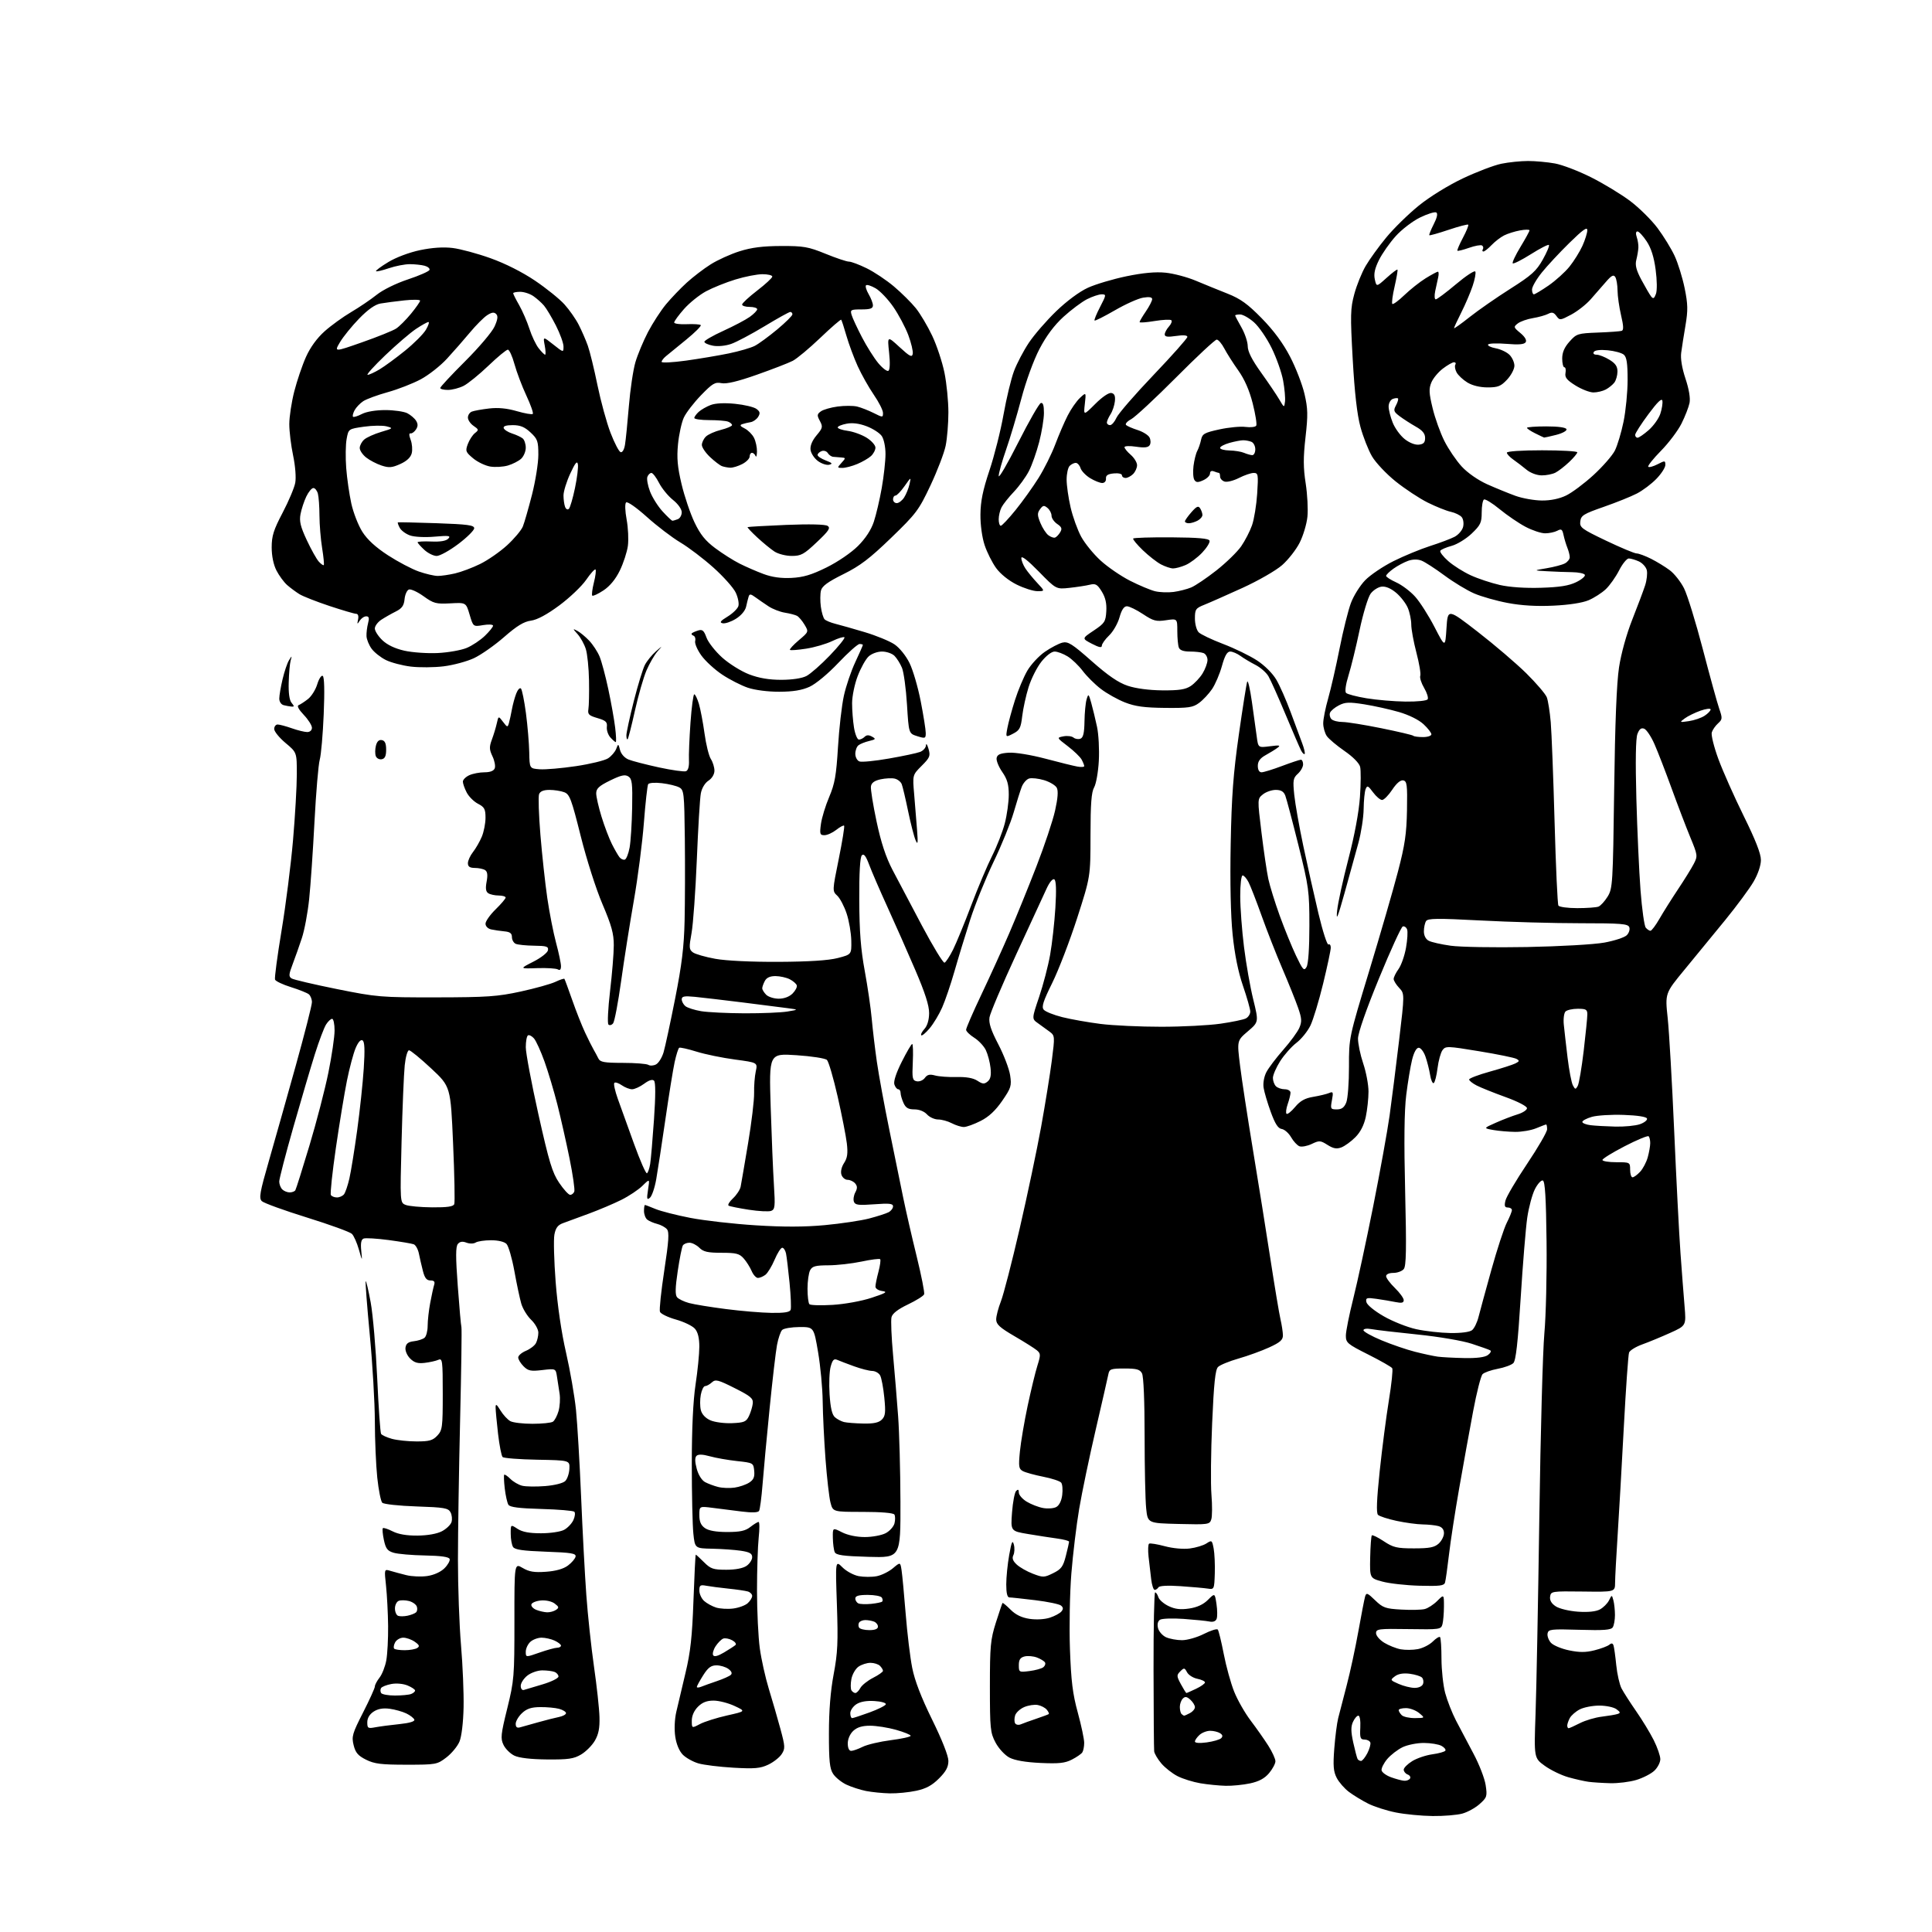 <?xml version="1.0" encoding="UTF-8" standalone="no"?>
<svg 
  version="1.1" 
  xmlns="http://www.w3.org/2000/svg" 
  xmlns:xlink="http://www.w3.org/1999/xlink" 
  xmlns:svg="http://www.w3.org/2000/svg"
  xmlns:rdf="http://www.w3.org/1999/02/22-rdf-syntax-ns#"
  xmlns:cc="http://creativecommons.org/ns#"
  xmlns:dc="http://purl.org/dc/elements/1.1/"
  viewBox="0 0 768 768"
  width="768"
  height="768"
>
<style>svg {background-color: white; }</style>"
<path stroke="none" fill="black" fill-rule="evenodd" d="M569.50,721.90C565.10,721.85 558.52,721.22 554.88,720.49C551.24,719.77 546.29,718.18 543.88,716.97C541.47,715.76 538.04,713.67 536.25,712.33C534.46,710.99 532.27,708.48 531.37,706.75C530.06,704.21 529.87,701.94 530.40,695.05C530.77,690.35 531.46,684.92 531.95,683.00C532.43,681.08 533.96,675.19 535.34,669.92C536.72,664.66 538.81,654.98 539.98,648.42C541.15,641.87 542.35,635.67 542.65,634.65C543.14,633.01 543.58,633.17 546.62,636.12C549.71,639.11 550.73,639.48 557.01,639.83C560.84,640.05 565.03,639.96 566.33,639.63C567.63,639.31 569.88,637.85 571.34,636.38C574.00,633.73 574.00,633.73 573.99,638.61C573.98,641.30 573.71,644.47 573.40,645.65C572.84,647.72 572.36,647.79 559.91,647.59C548.01,647.40 547.00,647.53 547.00,649.21C547.00,650.21 548.46,651.92 550.25,653.01C552.04,654.10 554.96,655.27 556.75,655.61C558.54,655.95 561.63,655.92 563.61,655.55C565.60,655.17 568.27,653.82 569.55,652.54C570.83,651.26 572.13,650.46 572.44,650.77C572.75,651.08 573.01,654.97 573.01,659.42C573.02,663.86 573.68,669.97 574.48,672.98C575.29,676.00 577.23,680.95 578.80,683.98C580.38,687.02 583.51,692.95 585.76,697.16C588.01,701.37 590.17,706.96 590.57,709.59C591.24,714.06 591.09,714.53 588.19,717.12C586.50,718.64 583.40,720.35 581.30,720.93C579.21,721.51 573.90,721.95 569.50,721.90zM353.70,712.89C350.84,712.83 346.60,712.40 344.27,711.95C341.94,711.49 338.42,710.34 336.44,709.41C334.47,708.47 332.10,706.55 331.18,705.14C329.82,703.07 329.50,700.03 329.51,689.04C329.51,679.99 330.14,672.19 331.40,665.50C332.99,657.07 333.19,652.74 332.68,637.86C332.07,620.23 332.07,620.23 334.89,623.04C336.43,624.59 339.34,626.16 341.35,626.54C343.36,626.91 346.56,626.93 348.47,626.57C350.38,626.21 353.28,624.79 354.92,623.42C357.89,620.91 357.89,620.91 358.39,624.21C358.67,626.02 359.40,633.80 360.02,641.50C360.63,649.20 361.80,658.88 362.62,663.00C363.62,668.07 366.19,674.74 370.55,683.61C374.48,691.60 377.00,697.99 377.00,699.98C377.00,702.41 376.05,704.19 373.25,706.98C370.48,709.75 368.11,711.03 364.20,711.86C361.29,712.49 356.56,712.95 353.70,712.89zM487.20,709.88C484.62,709.82 480.12,709.37 477.22,708.89C474.31,708.40 470.21,707.13 468.09,706.05C465.98,704.97 463.07,702.68 461.63,700.97C460.18,699.25 458.91,697.09 458.80,696.17C458.69,695.25 458.58,680.66 458.55,663.75C458.52,646.84 458.81,633.00 459.18,633.00C459.56,633.00 460.14,633.86 460.47,634.90C460.80,635.95 462.64,637.55 464.56,638.46C467.13,639.68 469.28,639.93 472.75,639.41C475.90,638.94 478.35,637.80 480.18,635.97C482.91,633.24 482.91,633.24 483.57,637.61C483.93,640.01 483.96,642.67 483.63,643.51C483.26,644.49 482.22,644.88 480.77,644.58C479.52,644.32 474.90,643.86 470.50,643.54C466.10,643.23 461.88,643.38 461.11,643.88C460.24,644.46 459.95,645.67 460.34,647.22C460.68,648.56 462.11,650.18 463.52,650.83C464.94,651.47 467.80,652.00 469.88,652.00C471.96,652.00 475.86,650.89 478.55,649.52C481.24,648.16 483.73,647.37 484.08,647.77C484.43,648.17 485.50,652.54 486.46,657.48C487.41,662.42 489.28,669.17 490.61,672.48C491.93,675.79 494.89,680.98 497.19,684.00C499.48,687.02 502.62,691.50 504.18,693.95C505.73,696.39 507.00,699.17 507.00,700.12C507.00,701.07 505.86,703.20 504.48,704.85C502.70,706.96 500.47,708.16 496.93,708.92C494.16,709.51 489.79,709.95 487.20,709.88zM640.09,708.85C637.02,708.77 633.15,708.52 631.50,708.30C629.85,708.08 626.22,707.26 623.44,706.48C620.65,705.69 616.44,703.65 614.07,701.94C609.78,698.83 609.78,698.83 610.41,681.16C610.76,671.45 611.43,636.27 611.91,603.00C612.38,569.73 613.28,536.88 613.91,530.00C614.54,523.12 614.93,506.74 614.78,493.58C614.58,476.12 614.18,469.56 613.30,469.27C612.65,469.05 611.23,470.59 610.16,472.69C609.09,474.79 607.72,479.88 607.11,484.00C606.51,488.13 605.33,502.52 604.49,515.99C603.38,533.75 602.58,540.85 601.58,541.85C600.83,542.60 598.04,543.63 595.38,544.12C592.72,544.62 590.00,545.58 589.34,546.26C588.67,546.94 586.98,553.58 585.59,561.00C584.19,568.42 581.71,582.15 580.07,591.50C578.43,600.85 576.59,612.77 575.99,618.00C575.38,623.23 574.68,628.20 574.43,629.06C574.06,630.36 572.37,630.57 564.24,630.35C558.88,630.20 552.25,629.46 549.50,628.70C544.50,627.33 544.50,627.33 544.67,619.08C544.77,614.54 545.06,610.60 545.33,610.34C545.60,610.07 547.74,611.12 550.09,612.68C553.84,615.16 555.28,615.50 562.07,615.50C568.26,615.50 570.21,615.12 571.90,613.60C573.05,612.55 574.00,610.69 574.00,609.46C574.00,608.00 573.23,607.03 571.75,606.63C570.51,606.30 567.70,606.01 565.50,605.98C563.30,605.95 558.64,605.32 555.15,604.57C551.66,603.82 548.34,602.74 547.77,602.17C547.05,601.45 547.26,596.10 548.45,584.81C549.40,575.84 551.04,563.18 552.10,556.67C553.16,550.17 553.76,544.42 553.43,543.89C553.11,543.37 548.83,540.93 543.92,538.46C535.62,534.29 535.00,533.77 535.00,530.93C535.00,529.25 536.33,522.62 537.95,516.19C539.57,509.76 543.13,493.25 545.87,479.50C548.60,465.75 551.53,449.55 552.38,443.50C553.22,437.45 554.91,424.07 556.14,413.76C558.37,395.02 558.37,395.02 556.19,392.70C554.98,391.42 554.00,389.82 554.00,389.15C554.00,388.47 554.87,386.70 555.94,385.21C557.01,383.72 558.35,379.91 558.91,376.75C559.47,373.58 559.67,370.30 559.34,369.45C559.02,368.61 558.25,368.08 557.63,368.28C557.01,368.48 552.76,377.75 548.19,388.89C543.10,401.26 539.86,410.56 539.83,412.81C539.81,414.84 540.74,419.30 541.89,422.72C543.05,426.14 544.00,431.18 544.00,433.92C544.00,436.66 543.51,441.18 542.92,443.96C542.20,447.31 540.79,450.05 538.75,452.09C537.06,453.79 534.57,455.59 533.21,456.11C531.34,456.82 530.03,456.58 527.71,455.12C524.89,453.33 524.44,453.30 521.43,454.74C519.64,455.59 517.45,456.00 516.55,455.66C515.66,455.32 514.16,453.69 513.22,452.05C512.28,450.42 510.60,448.95 509.50,448.79C508.04,448.58 506.87,446.75 505.14,442.00C503.84,438.43 502.56,434.10 502.30,432.38C502.02,430.58 502.48,427.97 503.40,426.20C504.27,424.52 507.29,420.52 510.11,417.32C512.94,414.12 515.82,410.18 516.51,408.57C517.57,406.10 517.49,404.85 516.00,400.57C515.03,397.78 512.21,390.77 509.74,385.00C507.26,379.23 503.56,369.77 501.50,364.00C499.44,358.23 497.12,352.26 496.35,350.75C495.58,349.24 494.51,348.00 493.97,348.00C493.42,348.00 493.00,351.56 493.01,356.25C493.01,360.79 493.69,369.87 494.51,376.44C495.32,383.01 496.98,392.41 498.19,397.32C500.38,406.26 500.38,406.26 496.05,409.96C491.71,413.66 491.71,413.66 492.94,423.58C493.61,429.04 495.91,444.07 498.05,457.00C500.19,469.93 503.32,489.47 505.00,500.42C506.69,511.38 508.49,522.18 509.01,524.42C509.53,526.67 509.96,529.54 509.98,530.81C509.99,532.64 508.87,533.63 504.52,535.62C501.50,537.00 496.01,539.00 492.31,540.05C488.62,541.11 484.96,542.61 484.18,543.40C483.10,544.47 482.53,549.93 481.85,565.66C481.35,577.12 481.22,589.95 481.57,594.16C481.91,598.37 481.89,602.78 481.51,603.96C480.86,606.02 480.36,606.09 468.53,605.80C456.23,605.50 456.23,605.50 455.62,599.60C455.28,596.36 455.00,583.39 455.00,570.79C455.00,556.90 454.59,547.11 453.96,545.93C453.12,544.35 451.84,544.00 446.98,544.00C441.61,544.00 441.00,544.22 440.60,546.25C440.36,547.49 438.09,557.40 435.57,568.28C433.04,579.15 430.08,593.33 428.99,599.78C427.90,606.22 426.50,617.80 425.88,625.50C425.26,633.20 425.01,646.70 425.32,655.50C425.78,668.31 426.40,673.36 428.45,680.82C429.85,685.95 430.99,691.35 430.98,692.82C430.98,694.29 430.64,696.00 430.23,696.61C429.83,697.22 427.96,698.51 426.08,699.47C423.34,700.88 420.87,701.14 413.58,700.80C407.66,700.52 403.37,699.78 401.26,698.67C399.45,697.71 397.03,695.10 395.76,692.73C393.66,688.79 393.51,687.26 393.50,670.50C393.50,654.29 393.74,651.75 395.88,645.00C397.19,640.88 398.38,637.37 398.51,637.21C398.65,637.04 400.09,638.24 401.72,639.87C403.75,641.90 406.11,643.04 409.26,643.52C411.98,643.92 415.27,643.73 417.35,643.05C419.27,642.42 421.33,641.31 421.93,640.58C422.73,639.62 422.69,638.99 421.76,638.23C421.07,637.66 416.45,636.70 411.50,636.10C406.55,635.50 401.94,635.00 401.25,635.00C400.41,635.00 400.00,633.30 400.00,629.83C400.00,626.99 400.53,621.70 401.18,618.08C402.11,612.85 402.49,612.01 403.02,614.00C403.39,615.38 403.30,617.27 402.83,618.20C402.23,619.42 402.61,620.49 404.16,621.93C405.36,623.05 408.26,624.70 410.61,625.59C414.63,627.13 415.09,627.12 418.65,625.36C421.86,623.78 422.61,622.76 423.69,618.50C424.39,615.75 424.97,613.21 424.98,612.86C424.99,612.51 422.86,611.94 420.25,611.59C417.64,611.23 412.40,610.43 408.62,609.79C401.74,608.63 401.74,608.63 402.30,601.18C402.61,597.09 403.35,593.25 403.93,592.67C404.69,591.91 405.00,592.10 405.00,593.31C405.00,594.26 406.40,595.88 408.12,596.93C409.83,597.97 412.75,599.11 414.60,599.45C416.46,599.80 418.83,599.63 419.87,599.07C421.05,598.44 421.96,596.61 422.25,594.27C422.51,592.20 422.33,589.99 421.84,589.38C421.36,588.76 418.16,587.70 414.73,587.03C411.30,586.35 407.66,585.35 406.63,584.80C404.97,583.92 404.84,583.02 405.43,576.97C405.80,573.21 407.19,565.04 408.51,558.82C409.84,552.59 411.58,545.40 412.39,542.84C413.72,538.60 413.70,538.05 412.18,536.77C411.25,535.99 407.24,533.46 403.25,531.14C397.41,527.73 396.00,526.44 396.00,524.49C396.00,523.16 396.85,519.92 397.88,517.29C398.92,514.65 402.26,501.70 405.31,488.50C408.36,475.30 412.20,457.07 413.85,448.00C415.49,438.93 417.41,427.05 418.11,421.61C419.35,411.94 419.34,411.69 417.24,410.11C416.06,409.23 413.98,407.71 412.61,406.75C410.13,405.00 410.13,405.00 413.07,396.29C414.69,391.50 416.66,383.97 417.44,379.54C418.23,375.12 419.17,366.71 419.53,360.86C419.97,353.68 419.83,350.01 419.10,349.56C418.47,349.17 417.20,350.69 416.05,353.20C414.96,355.56 409.52,367.36 403.95,379.41C398.38,391.47 393.61,402.72 393.34,404.41C392.99,406.69 393.91,409.50 396.86,415.16C399.05,419.37 401.16,424.89 401.54,427.42C402.18,431.66 401.92,432.46 398.38,437.61C395.71,441.48 393.07,443.95 389.80,445.60C387.19,446.92 384.20,448.00 383.15,448.00C382.09,448.00 379.94,447.33 378.36,446.51C376.79,445.68 374.33,445.01 372.90,445.01C371.48,445.00 369.50,444.10 368.50,443.00C367.41,441.80 365.42,441.00 363.51,441.00C361.06,441.00 360.05,440.41 359.16,438.45C358.52,437.05 358.00,435.25 358.00,434.45C358.00,433.65 357.58,433.00 357.07,433.00C356.55,433.00 355.86,432.13 355.52,431.07C355.14,429.86 356.25,426.47 358.47,422.07C360.42,418.18 362.29,415.00 362.61,415.00C362.93,415.00 363.04,418.25 362.85,422.22C362.54,428.71 362.70,429.48 364.43,429.83C365.50,430.04 366.94,429.44 367.64,428.48C368.60,427.17 369.58,426.93 371.70,427.52C373.24,427.94 377.10,428.22 380.28,428.14C384.13,428.04 386.88,428.53 388.53,429.61C390.61,430.97 391.27,431.02 392.61,429.91C393.77,428.95 394.08,427.44 393.75,424.48C393.50,422.22 392.66,419.06 391.89,417.45C391.12,415.85 389.05,413.63 387.28,412.52C385.52,411.41 384.06,409.99 384.04,409.36C384.02,408.73 386.75,402.43 390.11,395.36C393.47,388.29 398.45,377.32 401.18,371.00C403.91,364.68 408.76,352.75 411.96,344.50C415.17,336.25 418.52,326.22 419.41,322.22C420.51,317.29 420.73,314.36 420.08,313.15C419.55,312.16 417.27,310.80 415.01,310.12C412.76,309.45 410.08,309.16 409.06,309.48C408.05,309.80 406.74,311.29 406.16,312.78C405.58,314.28 404.13,318.88 402.94,323.00C401.75,327.12 398.18,335.90 395.01,342.50C391.84,349.10 387.65,359.45 385.70,365.50C383.76,371.55 380.94,380.77 379.45,386.00C377.95,391.23 375.74,397.75 374.52,400.50C373.31,403.25 371.06,406.98 369.53,408.79C368.00,410.60 366.51,411.84 366.22,411.55C365.92,411.25 366.50,410.11 367.49,409.01C368.63,407.75 369.32,405.41 369.34,402.75C369.37,399.76 367.73,394.65 363.80,385.50C360.74,378.35 355.76,367.10 352.75,360.50C349.74,353.90 346.47,346.34 345.49,343.70C344.18,340.22 343.39,339.21 342.60,340.00C341.88,340.72 341.52,346.93 341.57,357.80C341.62,370.29 342.17,377.40 343.76,386.00C344.92,392.32 346.17,400.88 346.53,405.00C346.90,409.12 347.81,416.82 348.57,422.10C349.33,427.37 351.56,439.52 353.52,449.10C355.48,458.67 357.96,470.77 359.02,476.00C360.09,481.23 362.50,491.76 364.39,499.42C366.27,507.08 367.61,513.87 367.36,514.51C367.11,515.15 364.22,516.96 360.92,518.54C356.94,520.44 354.75,522.13 354.39,523.59C354.08,524.80 354.36,531.57 355.01,538.64C355.65,545.71 356.56,556.67 357.02,563.00C357.49,569.33 357.90,584.57 357.94,596.87C358.00,619.24 358.00,619.24 345.25,618.87C335.14,618.58 332.36,618.19 331.82,617.00C331.45,616.17 331.11,613.64 331.07,611.36C331.00,607.22 331.00,607.22 334.71,609.11C336.98,610.26 340.50,611.00 343.76,611.00C346.70,611.00 350.42,610.32 352.04,609.48C353.65,608.65 355.24,606.87 355.58,605.54C355.91,604.20 355.89,602.64 355.54,602.06C355.14,601.41 350.26,601.00 342.98,601.00C331.08,601.00 331.08,601.00 330.12,597.25C329.59,595.19 328.71,587.42 328.15,580.00C327.60,572.58 327.09,562.23 327.03,557.00C326.96,551.77 326.14,543.00 325.20,537.50C323.50,527.50 323.50,527.50 317.78,527.52C314.63,527.54 311.54,528.06 310.91,528.69C310.29,529.31 309.37,532.00 308.87,534.66C308.37,537.32 307.04,548.73 305.92,560.00C304.79,571.27 303.54,584.79 303.13,590.04C302.72,595.28 302.09,600.04 301.74,600.61C301.32,601.29 298.91,601.37 294.80,600.85C291.34,600.42 286.14,599.76 283.25,599.39C278.00,598.72 278.00,598.72 278.00,602.31C278.00,604.87 278.63,606.33 280.22,607.44C281.69,608.47 284.69,609.00 289.09,609.00C294.22,609.00 296.31,608.54 298.27,607.00C299.67,605.90 301.14,605.00 301.55,605.00C301.95,605.00 301.97,607.81 301.59,611.25C301.22,614.69 300.92,624.19 300.92,632.38C300.93,640.56 301.43,650.84 302.03,655.22C302.63,659.61 304.25,666.86 305.62,671.35C307.00,675.83 309.06,682.96 310.21,687.20C312.13,694.28 312.17,695.09 310.72,697.30C309.86,698.62 307.46,700.50 305.39,701.48C302.25,702.97 299.98,703.17 291.57,702.69C286.03,702.37 279.76,701.60 277.62,700.97C275.49,700.35 272.71,698.80 271.45,697.54C270.04,696.13 268.88,693.39 268.43,690.38C267.99,687.49 268.16,683.46 268.84,680.50C269.47,677.75 271.12,670.77 272.50,665.00C274.48,656.73 275.15,650.63 275.66,636.25C276.02,626.21 276.43,618.00 276.58,618.00C276.73,618.00 278.20,619.35 279.85,621.00C282.50,623.65 283.53,624.00 288.70,624.00C292.38,624.00 295.38,623.42 296.78,622.44C298.00,621.59 299.00,620.04 299.00,619.00C299.00,617.54 298.00,616.97 294.53,616.45C292.07,616.08 286.94,615.72 283.15,615.64C276.24,615.50 276.24,615.50 275.62,609.60C275.28,606.36 275.00,593.95 275.00,582.02C275.00,567.86 275.52,556.88 276.49,550.41C277.32,544.96 277.99,538.19 277.99,535.36C278.00,531.90 277.43,529.56 276.25,528.20C275.29,527.08 271.89,525.44 268.70,524.54C265.51,523.65 262.65,522.26 262.34,521.45C262.03,520.64 262.81,513.26 264.06,505.05C265.86,493.26 266.08,489.80 265.13,488.65C264.46,487.85 262.70,486.89 261.21,486.52C259.73,486.14 257.95,485.37 257.26,484.80C256.57,484.22 256.00,482.69 256.00,481.38C256.00,480.07 256.17,479.00 256.38,479.00C256.59,479.00 258.47,479.72 260.56,480.59C262.66,481.46 268.90,483.06 274.43,484.13C279.96,485.20 291.64,486.53 300.38,487.08C311.43,487.78 319.80,487.76 327.88,487.01C334.27,486.41 342.19,485.23 345.48,484.38C348.76,483.52 352.25,482.40 353.23,481.88C354.20,481.36 355.00,480.31 355.00,479.54C355.00,478.43 353.51,478.27 347.52,478.72C341.31,479.19 339.94,479.02 339.45,477.72C339.12,476.86 339.36,475.19 339.99,474.01C340.86,472.39 340.85,471.52 339.95,470.44C339.29,469.65 337.94,469.00 336.94,469.00C335.95,469.00 334.84,468.08 334.48,466.95C334.09,465.72 334.52,463.86 335.54,462.30C336.84,460.31 337.10,458.49 336.63,454.49C336.29,451.63 334.65,443.26 332.98,435.90C331.30,428.53 329.39,421.98 328.72,421.34C328.05,420.70 322.59,419.85 316.60,419.46C305.69,418.74 305.69,418.74 306.36,440.12C306.73,451.88 307.31,465.82 307.65,471.09C308.19,479.56 308.06,480.76 306.56,481.34C305.62,481.70 301.62,481.50 297.67,480.89C293.73,480.28 290.11,479.55 289.64,479.27C289.17,478.98 289.96,477.67 291.38,476.35C292.81,475.02 294.17,472.94 294.42,471.72C294.66,470.50 295.99,462.75 297.37,454.50C298.76,446.25 299.83,437.25 299.77,434.50C299.70,431.75 300.00,427.90 300.42,425.94C301.20,422.39 301.20,422.39 292.15,421.18C287.18,420.52 280.30,419.11 276.88,418.04C273.45,416.97 270.35,416.28 269.99,416.50C269.63,416.73 268.82,419.29 268.18,422.20C267.55,425.12 265.89,435.38 264.50,445.00C263.10,454.62 261.47,465.30 260.87,468.72C260.28,472.14 259.14,475.47 258.36,476.12C257.14,477.13 257.03,476.65 257.61,472.90C258.30,468.50 258.30,468.50 255.40,471.36C253.81,472.93 250.03,475.45 247.00,476.96C243.98,478.47 238.12,480.95 234.00,482.47C229.88,483.99 225.27,485.69 223.77,486.23C221.74,486.97 220.88,488.12 220.38,490.79C220.01,492.75 220.24,501.22 220.88,509.61C221.61,519.03 223.18,529.75 225.01,537.68C226.63,544.73 228.41,555.00 228.97,560.50C229.52,566.00 230.43,581.52 231.00,595.00C231.56,608.48 232.49,626.02 233.07,634.00C233.64,641.98 235.02,654.80 236.12,662.50C237.23,670.20 238.21,679.20 238.30,682.50C238.43,686.95 237.95,689.40 236.45,691.97C235.34,693.87 232.87,696.34 230.96,697.46C228.07,699.17 225.86,699.48 217.47,699.41C211.04,699.35 206.37,698.81 204.47,697.90C202.85,697.12 200.90,695.19 200.15,693.62C198.92,691.07 199.08,689.50 201.64,679.13C204.37,668.02 204.50,666.46 204.49,644.42C204.47,621.35 204.47,621.35 207.77,623.29C210.35,624.81 212.37,625.14 217.05,624.80C220.97,624.52 223.97,623.67 225.76,622.33C227.27,621.21 228.63,619.60 228.80,618.77C229.05,617.50 227.14,617.18 216.98,616.82C207.86,616.49 204.63,616.03 203.94,614.94C203.44,614.15 203.02,611.80 203.02,609.73C203.00,605.95 203.00,605.95 205.70,607.72C207.60,608.97 210.38,609.50 215.05,609.50C218.73,609.50 222.82,608.90 224.23,608.14C225.63,607.39 227.30,605.64 227.94,604.24C228.57,602.84 228.74,601.36 228.30,600.94C227.86,600.52 221.97,600.03 215.21,599.84C206.26,599.59 202.70,599.13 202.09,598.15C201.63,597.40 200.98,594.50 200.65,591.71C200.32,588.91 200.23,586.44 200.44,586.23C200.66,586.01 201.76,586.76 202.89,587.89C204.02,589.02 206.12,590.24 207.56,590.60C209.00,590.97 213.11,591.02 216.69,590.74C220.49,590.43 223.83,589.59 224.70,588.73C225.51,587.92 226.25,585.73 226.34,583.88C226.50,580.50 226.50,580.50 213.56,580.26C206.45,580.13 200.25,579.65 199.79,579.19C199.33,578.73 198.52,574.56 197.98,569.93C197.45,565.29 197.01,560.60 197.01,559.50C197.01,557.91 197.40,558.15 198.95,560.69C200.02,562.44 201.79,564.35 202.88,564.94C203.97,565.52 207.94,565.99 211.68,565.98C215.43,565.98 219.07,565.61 219.77,565.16C220.47,564.72 221.48,562.82 222.02,560.94C222.56,559.05 222.75,555.94 222.45,554.01C222.15,552.08 221.68,549.04 221.41,547.25C220.91,543.99 220.91,543.99 215.58,544.62C210.98,545.16 209.95,544.95 208.12,543.12C206.96,541.96 206.00,540.38 206.00,539.62C206.00,538.86 207.37,537.68 209.04,536.98C210.71,536.29 212.51,534.92 213.04,533.93C213.57,532.94 214.00,531.06 214.00,529.75C214.00,528.44 212.72,526.15 211.14,524.64C209.57,523.13 207.80,520.24 207.21,518.20C206.62,516.17 205.38,510.32 204.46,505.21C203.53,500.10 202.12,495.26 201.32,494.46C200.45,493.59 197.97,493.01 195.18,493.02C192.61,493.02 189.86,493.43 189.08,493.93C188.28,494.44 186.69,494.45 185.41,493.97C183.84,493.37 182.80,493.53 182.00,494.50C181.12,495.56 181.11,499.64 181.97,511.20C182.58,519.61 183.24,526.96 183.42,527.52C183.61,528.08 183.37,544.73 182.90,564.52C182.43,584.31 182.04,609.27 182.04,620.00C182.03,630.73 182.58,646.02 183.26,654.00C183.94,661.98 184.40,673.09 184.28,678.71C184.15,684.79 183.49,690.29 182.64,692.33C181.85,694.20 179.51,697.03 177.43,698.62C173.75,701.43 173.34,701.50 161.58,701.50C151.50,701.50 148.84,701.17 145.50,699.50C142.32,697.91 141.31,696.72 140.57,693.72C139.72,690.28 140.06,689.11 144.34,680.72C146.92,675.65 149.03,671.00 149.02,670.38C149.01,669.77 149.84,668.20 150.87,666.88C151.90,665.57 153.11,662.48 153.56,660.00C154.01,657.52 154.33,651.37 154.28,646.33C154.22,641.29 153.85,634.13 153.46,630.43C152.73,623.70 152.73,623.70 155.12,624.42C156.43,624.81 159.30,625.59 161.50,626.14C163.70,626.69 167.47,626.85 169.88,626.49C172.54,626.09 175.21,624.88 176.70,623.39C178.05,622.04 178.96,620.39 178.74,619.72C178.46,618.89 175.31,618.44 168.92,618.32C163.74,618.23 158.15,617.74 156.50,617.25C154.02,616.52 153.34,615.63 152.60,612.16C152.11,609.85 151.93,607.74 152.19,607.48C152.46,607.21 154.21,607.78 156.09,608.74C158.35,609.89 161.69,610.46 166.00,610.42C170.02,610.38 173.71,609.72 175.68,608.69C177.43,607.77 179.14,606.13 179.48,605.05C179.83,603.96 179.65,602.21 179.09,601.16C178.18,599.47 176.61,599.20 165.53,598.83C158.65,598.60 152.54,597.94 151.96,597.36C151.38,596.78 150.49,592.30 149.97,587.40C149.46,582.51 149.02,572.42 149.01,565.00C148.99,557.58 148.09,542.09 146.99,530.58C145.90,519.07 145.17,509.49 145.37,509.29C145.57,509.09 146.46,512.88 147.35,517.71C148.24,522.55 149.40,536.07 149.94,547.77C150.47,559.48 151.17,569.47 151.49,569.99C151.81,570.50 153.74,571.39 155.79,571.96C157.83,572.52 162.23,572.99 165.58,572.99C170.64,573.00 172.01,572.61 173.83,570.69C175.85,568.53 176.00,567.38 176.00,554.08C176.00,540.84 175.87,539.84 174.25,540.55C173.29,540.98 170.86,541.52 168.85,541.76C166.05,542.09 164.68,541.68 163.03,540.03C161.81,538.81 161.01,536.93 161.19,535.69C161.42,534.09 162.31,533.41 164.50,533.16C166.15,532.98 168.06,532.36 168.75,531.79C169.44,531.22 170.00,529.07 170.00,527.01C170.00,524.96 170.46,520.85 171.02,517.89C171.58,514.92 172.28,511.71 172.58,510.75C172.98,509.48 172.58,509.00 171.11,509.00C169.60,509.00 168.83,508.04 168.12,505.25C167.59,503.19 166.87,500.08 166.52,498.33C166.17,496.59 165.24,494.92 164.46,494.62C163.68,494.33 159.20,493.57 154.50,492.94C149.80,492.32 145.32,492.05 144.56,492.34C143.57,492.72 143.30,494.12 143.60,497.19C144.03,501.50 144.03,501.50 142.65,496.67C141.89,494.01 140.65,491.23 139.88,490.48C139.12,489.72 131.07,486.80 122.00,483.98C112.92,481.16 104.86,478.23 104.09,477.48C102.87,476.29 103.27,474.03 106.94,461.30C109.28,453.16 114.08,436.15 117.60,423.51C121.12,410.86 124.00,399.56 124.00,398.38C124.00,397.21 123.44,395.79 122.75,395.23C122.06,394.68 118.86,393.40 115.63,392.39C112.41,391.39 109.57,390.04 109.33,389.41C109.08,388.77 110.25,379.98 111.93,369.87C113.61,359.77 115.65,343.62 116.48,334.00C117.31,324.38 117.99,312.58 117.99,307.80C118.00,299.10 118.00,299.10 113.50,295.34C111.03,293.27 109.00,290.77 109.00,289.79C109.00,288.80 109.62,288.00 110.37,288.00C111.13,288.00 113.66,288.68 116.00,289.50C118.34,290.33 121.09,291.00 122.13,291.00C123.22,291.00 124.00,290.30 124.00,289.30C124.00,288.36 122.54,286.05 120.75,284.17C118.73,282.04 117.95,280.58 118.70,280.31C119.36,280.06 121.04,278.97 122.43,277.88C123.82,276.79 125.48,274.13 126.12,271.98C126.77,269.83 127.75,268.34 128.29,268.68C128.93,269.07 129.07,274.60 128.68,283.90C128.35,291.93 127.64,300.07 127.10,302.00C126.56,303.93 125.63,314.95 125.02,326.50C124.42,338.05 123.47,351.94 122.90,357.36C122.34,362.79 121.04,369.76 120.01,372.86C118.99,375.96 117.33,380.65 116.33,383.28C114.77,387.37 114.71,388.20 115.93,388.95C116.71,389.44 124.81,391.33 133.93,393.17C149.89,396.38 151.35,396.50 173.50,396.47C193.66,396.44 197.80,396.15 206.99,394.15C212.76,392.89 218.97,391.16 220.78,390.30C222.59,389.44 224.20,388.91 224.37,389.12C224.53,389.33 225.91,393.09 227.45,397.48C228.98,401.87 231.29,407.72 232.59,410.48C233.89,413.24 235.41,416.29 235.98,417.25C236.54,418.21 237.39,419.79 237.86,420.75C238.59,422.22 240.15,422.50 247.61,422.51C252.50,422.51 257.05,422.87 257.73,423.30C258.41,423.74 259.79,423.65 260.80,423.11C261.82,422.56 263.16,420.40 263.78,418.31C264.40,416.21 266.47,406.62 268.37,397.00C271.04,383.49 271.90,376.42 272.14,366.00C272.31,358.57 272.35,343.85 272.23,333.29C272.01,315.12 271.89,314.01 269.97,312.98C268.86,312.39 265.77,311.64 263.11,311.33C260.36,311.00 258.01,311.18 257.66,311.73C257.33,312.27 256.56,319.19 255.95,327.11C255.34,335.02 253.55,348.93 251.96,358.00C250.37,367.07 248.09,381.48 246.91,390.00C245.72,398.52 244.29,406.08 243.72,406.79C243.15,407.50 242.32,407.72 241.86,407.26C241.41,406.81 241.70,400.83 242.51,393.97C243.32,387.11 243.99,378.91 243.99,375.74C244.00,371.13 243.10,367.88 239.49,359.41C236.95,353.48 233.16,341.61 230.84,332.34C227.16,317.64 226.45,315.74 224.29,314.92C222.96,314.41 220.31,314.00 218.40,314.00C216.07,314.00 214.73,314.55 214.29,315.70C213.93,316.63 214.17,323.94 214.83,331.95C215.49,339.95 216.72,351.23 217.56,357.00C218.40,362.77 219.97,370.77 221.04,374.76C222.12,378.75 223.00,382.94 223.00,384.07C223.00,385.42 222.59,385.86 221.78,385.37C221.11,384.95 217.40,384.72 213.53,384.85C206.50,385.09 206.50,385.09 212.00,382.29C215.03,380.76 217.65,378.71 217.82,377.75C218.10,376.25 217.31,375.99 212.32,375.93C209.12,375.89 205.82,375.55 205.00,375.18C204.18,374.81 203.50,373.60 203.50,372.50C203.50,371.01 202.74,370.43 200.50,370.23C198.85,370.07 196.49,369.73 195.25,369.46C193.95,369.17 193.00,368.21 193.00,367.18C193.00,366.21 194.80,363.65 197.00,361.50C199.20,359.35 201.00,357.24 201.00,356.80C201.00,356.36 199.76,355.99 198.25,355.98C196.74,355.98 194.88,355.58 194.12,355.09C193.12,354.46 192.93,353.18 193.44,350.46C193.94,347.80 193.76,346.46 192.82,345.87C192.10,345.41 190.26,345.02 188.75,345.02C186.74,345.00 186.00,344.50 186.00,343.13C186.00,342.11 186.91,340.11 188.03,338.69C189.14,337.28 190.72,334.53 191.53,332.59C192.34,330.65 193.00,327.26 193.00,325.06C193.00,321.62 192.57,320.83 190.02,319.51C188.38,318.66 186.35,316.65 185.52,315.03C184.68,313.42 184.00,311.47 184.00,310.71C184.00,309.95 185.15,308.80 186.55,308.16C187.95,307.52 190.66,307.00 192.58,307.00C194.84,307.00 196.28,306.44 196.67,305.41C197.01,304.53 196.60,302.38 195.76,300.63C194.48,297.94 194.45,296.91 195.54,293.97C196.25,292.06 197.13,289.16 197.49,287.52C198.15,284.55 198.15,284.55 199.96,286.94C201.65,289.18 201.79,289.21 202.31,287.42C202.61,286.36 203.14,283.93 203.49,282.00C203.84,280.07 204.61,277.24 205.21,275.69C205.80,274.15 206.65,273.25 207.08,273.69C207.52,274.14 208.41,278.55 209.07,283.50C209.72,288.45 210.31,295.43 210.38,299.00C210.50,305.50 210.50,305.50 214.57,305.80C216.81,305.96 223.30,305.40 228.99,304.55C234.69,303.70 240.42,302.30 241.73,301.44C243.04,300.58 244.48,298.90 244.95,297.69C245.77,295.55 245.80,295.56 246.48,298.16C246.89,299.73 248.28,301.28 249.84,301.92C251.30,302.52 256.74,303.92 261.91,305.05C267.09,306.17 271.94,306.85 272.69,306.57C273.56,306.23 273.98,304.67 273.87,302.27C273.76,300.20 274.04,293.44 274.48,287.25C274.92,281.06 275.60,276.00 275.98,276.00C276.37,276.00 277.20,277.72 277.83,279.81C278.45,281.91 279.46,287.20 280.06,291.56C280.65,295.93 281.79,300.50 282.57,301.71C283.36,302.93 284.00,305.02 284.00,306.35C284.00,307.79 283.04,309.40 281.62,310.33C280.21,311.25 278.98,313.31 278.59,315.39C278.22,317.32 277.51,329.16 277.00,341.70C276.48,354.24 275.54,367.39 274.90,370.91C273.85,376.66 273.91,377.46 275.45,378.59C276.40,379.28 280.40,380.43 284.34,381.14C288.62,381.92 298.73,382.40 309.50,382.35C321.52,382.29 329.33,381.79 333.00,380.84C338.50,379.42 338.50,379.42 338.40,373.91C338.34,370.88 337.51,366.04 336.55,363.15C335.59,360.26 333.91,357.06 332.82,356.05C330.84,354.20 330.84,354.15 333.42,341.43C334.84,334.41 335.80,328.47 335.55,328.22C335.31,327.97 333.90,328.72 332.42,329.89C330.94,331.05 328.83,332.00 327.73,332.00C325.93,332.00 325.79,331.54 326.34,327.52C326.68,325.06 328.16,320.22 329.63,316.77C331.85,311.55 332.43,308.23 333.11,297.00C333.56,289.57 334.61,280.39 335.45,276.59C336.28,272.79 338.32,266.77 339.98,263.23C341.64,259.68 343.00,256.60 343.00,256.39C343.00,256.17 342.41,256.00 341.69,256.00C340.96,256.00 337.16,259.39 333.23,263.53C329.12,267.87 324.28,271.88 321.80,273.01C318.75,274.39 315.26,274.96 309.78,274.98C305.25,274.99 300.10,274.33 297.28,273.38C294.65,272.49 290.08,270.16 287.13,268.20C284.17,266.24 280.43,262.82 278.82,260.59C277.21,258.37 276.09,255.77 276.34,254.82C276.58,253.87 276.27,252.91 275.64,252.68C275.01,252.46 274.73,252.04 275.00,251.76C275.27,251.48 276.42,250.97 277.55,250.62C279.21,250.11 279.83,250.64 280.84,253.45C281.53,255.34 284.34,258.92 287.09,261.40C289.85,263.87 294.66,266.87 297.80,268.07C301.72,269.57 305.71,270.24 310.58,270.24C314.93,270.23 318.78,269.65 320.58,268.72C322.18,267.88 326.37,264.21 329.87,260.56C333.38,256.90 335.99,253.66 335.68,253.34C335.36,253.03 333.17,253.70 330.80,254.84C328.44,255.98 323.80,257.34 320.50,257.85C317.20,258.37 314.29,258.59 314.02,258.34C313.76,258.09 315.34,256.37 317.52,254.52C321.50,251.16 321.50,251.15 319.82,248.33C318.89,246.77 317.54,245.19 316.82,244.80C316.09,244.42 313.93,243.86 312.00,243.55C310.07,243.24 307.15,242.11 305.50,241.02C303.85,239.93 301.49,238.31 300.26,237.41C298.45,236.08 297.94,236.03 297.60,237.14C297.36,237.89 296.91,239.70 296.59,241.17C296.24,242.76 294.60,244.70 292.51,245.99C290.59,247.18 288.23,247.97 287.26,247.76C285.91,247.46 286.36,246.84 289.21,245.11C291.24,243.87 293.18,242.00 293.51,240.95C293.85,239.91 293.37,237.48 292.46,235.56C291.55,233.64 287.56,229.17 283.59,225.62C279.62,222.06 273.71,217.57 270.44,215.63C267.17,213.68 261.18,209.12 257.12,205.47C252.91,201.69 249.37,199.23 248.87,199.73C248.37,200.23 248.47,203.16 249.10,206.55C249.70,209.82 249.92,214.53 249.59,217.00C249.25,219.47 247.81,223.89 246.39,226.80C244.71,230.25 242.43,233.01 239.88,234.70C237.72,236.12 235.72,237.06 235.43,236.77C235.15,236.48 235.44,234.15 236.08,231.58C236.73,229.02 237.02,226.68 236.72,226.39C236.43,226.10 234.76,227.94 233.01,230.49C231.26,233.03 226.45,237.61 222.32,240.67C217.37,244.33 213.53,246.39 211.04,246.72C208.25,247.10 205.45,248.80 200.38,253.24C196.60,256.55 191.20,260.32 188.39,261.64C185.58,262.95 180.18,264.40 176.39,264.87C172.60,265.34 166.72,265.39 163.32,264.98C159.93,264.57 155.46,263.39 153.39,262.37C151.32,261.34 148.77,259.32 147.72,257.88C146.67,256.44 145.75,254.19 145.69,252.88C145.63,251.57 145.91,249.26 146.31,247.75C146.86,245.67 146.68,245.00 145.57,245.00C144.76,245.00 143.60,245.79 142.98,246.75C142.00,248.29 141.92,248.23 142.34,246.25C142.63,244.88 142.33,244.00 141.58,244.00C140.90,244.00 136.12,242.59 130.95,240.88C125.78,239.16 120.42,237.05 119.03,236.19C117.64,235.33 115.44,233.70 114.15,232.57C112.86,231.43 110.95,228.83 109.90,226.79C108.71,224.47 108.00,221.02 108.00,217.58C108.00,213.03 108.75,210.66 112.36,203.79C114.75,199.23 117.01,193.88 117.37,191.90C117.75,189.83 117.39,185.22 116.52,181.08C115.68,177.12 115.00,171.50 115.00,168.59C115.00,165.69 115.89,159.84 116.98,155.58C118.07,151.33 120.16,145.16 121.64,141.87C123.35,138.05 126.02,134.39 129.03,131.70C131.62,129.39 136.39,125.94 139.62,124.04C142.85,122.13 147.41,119.05 149.74,117.18C152.17,115.23 157.46,112.62 162.18,111.06C166.70,109.56 170.55,107.86 170.74,107.29C170.93,106.72 170.05,105.98 168.79,105.64C167.53,105.30 164.89,105.02 162.93,105.01C160.96,105.01 157.23,105.73 154.62,106.61C152.02,107.50 149.70,108.04 149.47,107.81C149.24,107.58 151.44,105.94 154.36,104.18C157.45,102.30 162.71,100.33 167.00,99.43C171.81,98.43 176.28,98.13 179.93,98.58C182.99,98.95 189.78,100.78 195.00,102.65C200.85,104.74 207.64,108.17 212.67,111.56C217.16,114.59 222.43,118.84 224.37,120.99C226.32,123.15 228.88,126.80 230.05,129.11C231.23,131.42 232.86,135.15 233.66,137.40C234.47,139.66 236.20,146.74 237.51,153.15C238.83,159.55 241.16,168.06 242.70,172.06C244.24,176.06 246.04,179.52 246.69,179.73C247.39,179.97 248.12,178.76 248.44,176.81C248.75,174.99 249.44,168.10 249.98,161.50C250.52,154.90 251.69,147.03 252.58,144.00C253.47,140.97 255.73,135.56 257.60,131.97C259.48,128.39 262.70,123.43 264.76,120.95C266.82,118.48 270.52,114.61 273.00,112.35C275.48,110.09 279.75,106.82 282.50,105.09C285.25,103.35 290.43,101.00 294.00,99.88C298.70,98.39 303.27,97.81 310.50,97.79C319.43,97.76 321.32,98.09 328.17,100.88C332.38,102.60 336.57,104.00 337.48,104.00C338.39,104.00 341.56,105.19 344.53,106.65C347.50,108.10 352.38,111.36 355.38,113.90C358.37,116.43 362.27,120.30 364.05,122.50C365.82,124.70 368.76,129.65 370.58,133.50C372.40,137.35 374.59,143.97 375.45,148.21C376.30,152.45 377.00,159.51 377.00,163.91C377.00,168.30 376.51,174.29 375.91,177.20C375.31,180.12 372.58,187.22 369.86,193.00C365.23,202.82 364.21,204.17 354.23,213.81C345.70,222.05 341.89,224.95 335.25,228.24C329.10,231.29 326.79,232.97 326.35,234.74C326.02,236.05 326.00,238.95 326.30,241.18C326.60,243.41 327.27,245.67 327.80,246.20C328.32,246.72 330.27,247.53 332.13,247.99C333.98,248.45 339.23,249.94 343.78,251.30C348.34,252.67 353.64,254.85 355.56,256.14C357.57,257.50 360.11,260.65 361.54,263.54C362.91,266.31 364.92,273.19 366.01,278.82C367.11,284.46 368.00,290.11 368.00,291.39C368.00,293.56 367.79,293.64 364.62,292.64C361.25,291.59 361.25,291.59 360.54,280.05C360.15,273.71 359.25,267.15 358.55,265.47C357.85,263.79 356.51,261.65 355.57,260.71C354.63,259.77 352.40,259.00 350.62,259.00C348.78,259.00 346.47,259.85 345.28,260.96C344.12,262.03 342.18,265.52 340.96,268.71C339.73,271.89 338.73,276.75 338.72,279.50C338.71,282.25 339.06,286.64 339.48,289.25C339.91,291.86 340.79,294.00 341.43,294.00C342.07,294.00 343.10,293.50 343.70,292.90C344.47,292.13 345.36,292.10 346.64,292.82C348.27,293.73 348.15,293.92 345.49,294.56C343.84,294.95 341.94,295.72 341.25,296.26C340.56,296.80 340.00,298.33 340.00,299.65C340.00,300.98 340.73,302.34 341.62,302.68C342.51,303.03 347.80,302.51 353.37,301.53C358.94,300.56 364.51,299.38 365.75,298.90C366.99,298.43 368.04,297.25 368.09,296.27C368.14,295.30 368.59,295.92 369.09,297.65C369.92,300.49 369.65,301.15 366.37,304.43C362.73,308.07 362.73,308.07 363.40,315.78C363.76,320.03 364.28,326.43 364.55,330.00C364.95,335.26 364.84,336.02 363.96,334.00C363.36,332.62 362.03,327.45 361.00,322.50C359.98,317.55 358.83,312.71 358.46,311.74C358.09,310.77 356.82,309.77 355.64,309.51C354.46,309.24 351.93,309.38 350.00,309.80C347.58,310.34 346.41,311.20 346.21,312.60C346.04,313.71 347.05,319.99 348.45,326.56C350.21,334.86 352.13,340.70 354.74,345.71C356.81,349.67 362.10,359.68 366.49,367.96C370.89,376.23 374.92,382.86 375.46,382.68C375.99,382.50 377.51,380.18 378.84,377.53C380.16,374.87 383.41,366.97 386.05,359.97C388.69,352.97 392.43,344.12 394.35,340.29C396.28,336.46 398.57,330.60 399.43,327.27C400.29,323.94 401.00,318.83 401.00,315.91C401.00,311.84 400.40,309.74 398.41,306.87C396.99,304.82 395.98,302.32 396.17,301.32C396.43,299.94 397.60,299.43 401.01,299.21C403.58,299.05 409.77,300.06 415.50,301.57C421.00,303.03 426.74,304.45 428.25,304.72C429.76,305.00 431.00,304.92 431.00,304.55C431.00,304.17 430.54,303.01 429.98,301.97C429.42,300.92 426.95,298.53 424.49,296.65C420.01,293.23 420.01,293.23 422.76,292.70C424.27,292.41 426.06,292.64 426.74,293.20C427.42,293.76 428.66,293.96 429.49,293.64C430.60,293.22 431.03,291.40 431.10,286.78C431.15,283.33 431.53,279.38 431.94,278.00C432.65,275.64 432.75,275.72 433.81,279.50C434.42,281.70 435.45,285.93 436.08,288.91C436.72,291.88 437.04,297.96 436.80,302.41C436.56,306.86 435.72,311.62 434.93,313.00C433.85,314.89 433.50,319.52 433.49,332.00C433.48,348.50 433.48,348.50 428.17,365.00C425.24,374.07 420.79,385.65 418.28,390.73C414.68,398.01 413.96,400.25 414.89,401.36C415.53,402.14 418.85,403.47 422.28,404.33C425.70,405.19 432.55,406.40 437.50,407.03C442.45,407.65 453.31,408.16 461.63,408.15C469.95,408.15 480.52,407.60 485.13,406.94C489.73,406.28 494.29,405.34 495.25,404.84C496.21,404.34 497.00,403.12 497.00,402.12C497.00,401.13 495.70,396.54 494.11,391.91C492.20,386.35 490.80,379.43 489.99,371.50C489.21,363.89 488.93,350.72 489.22,335.50C489.58,316.43 490.25,307.50 492.46,292.00C493.99,281.27 495.48,271.82 495.78,271.00C496.07,270.18 496.91,273.77 497.65,279.00C498.40,284.23 499.26,290.47 499.58,292.87C500.16,297.25 500.16,297.25 504.83,296.65C508.67,296.15 509.20,296.26 507.82,297.27C506.90,297.95 504.77,299.27 503.07,300.20C500.89,301.41 500.00,302.65 500.00,304.45C500.00,306.03 500.56,307.00 501.48,307.00C502.29,307.00 505.94,305.88 509.60,304.50C513.25,303.13 516.63,302.00 517.12,302.00C517.60,302.00 518.00,302.83 518.00,303.85C518.00,304.86 517.06,306.54 515.91,307.58C514.04,309.27 513.89,310.17 514.49,315.99C514.86,319.57 516.48,328.69 518.08,336.26C519.68,343.83 522.38,355.87 524.08,363.02C525.78,370.17 527.58,375.76 528.08,375.45C528.59,375.14 529.00,375.71 529.00,376.72C529.00,377.72 527.63,384.16 525.96,391.03C524.29,397.89 522.02,405.38 520.91,407.67C519.80,409.96 517.30,413.06 515.34,414.55C513.39,416.04 510.49,419.32 508.89,421.83C507.30,424.34 506.00,427.34 506.00,428.50C506.00,429.65 506.54,431.14 507.20,431.80C507.86,432.46 509.44,433.00 510.70,433.00C511.97,433.00 513.00,433.61 513.00,434.35C513.00,435.09 512.50,437.14 511.88,438.90C511.27,440.66 511.06,442.39 511.41,442.74C511.76,443.09 513.29,441.88 514.81,440.06C516.86,437.60 518.72,436.56 522.04,436.01C524.49,435.60 527.32,434.92 528.32,434.50C529.95,433.81 530.07,434.11 529.46,437.37C528.82,440.80 528.92,441.00 531.41,441.00C533.35,441.00 534.34,440.27 535.16,438.25C535.77,436.74 536.26,430.32 536.24,424.00C536.22,412.50 536.22,412.50 544.27,386.00C548.69,371.43 553.84,353.66 555.70,346.51C558.48,335.88 559.13,331.44 559.30,322.04C559.48,311.95 559.29,310.52 557.81,310.22C556.72,310.00 555.15,311.33 553.42,313.94C551.94,316.17 550.13,318.00 549.40,318.00C548.66,318.00 547.05,316.63 545.81,314.96C543.83,312.27 543.47,312.12 542.85,313.71C542.46,314.69 542.11,318.23 542.07,321.56C542.03,324.90 541.10,330.97 539.99,335.06C538.89,339.15 536.41,348.12 534.48,355.00C531.69,364.96 531.09,366.38 531.53,362.00C531.83,358.98 533.85,349.73 536.01,341.46C538.46,332.07 540.18,322.81 540.60,316.83C540.97,311.56 541.00,306.15 540.67,304.81C540.30,303.36 537.79,300.81 534.47,298.53C531.40,296.41 528.24,293.75 527.44,292.62C526.65,291.48 526.00,289.19 526.00,287.52C526.00,285.86 526.89,281.39 527.98,277.59C529.06,273.79 531.10,264.89 532.50,257.81C533.90,250.73 535.93,242.59 537.01,239.71C538.08,236.83 540.64,232.75 542.68,230.65C544.73,228.54 549.80,225.12 553.95,223.05C558.10,220.98 564.63,218.29 568.45,217.06C572.27,215.84 576.65,214.20 578.19,213.40C579.72,212.61 581.25,210.84 581.60,209.47C581.95,208.08 581.70,206.34 581.04,205.55C580.39,204.77 578.43,203.82 576.68,203.44C574.93,203.06 570.80,201.40 567.50,199.76C564.20,198.11 558.48,194.33 554.78,191.36C551.09,188.40 546.87,183.92 545.40,181.42C543.94,178.92 541.86,173.64 540.79,169.69C539.47,164.83 538.48,156.16 537.73,142.89C536.74,125.22 536.80,122.64 538.36,116.88C539.31,113.36 541.34,108.34 542.87,105.73C544.39,103.12 548.08,98.01 551.07,94.39C554.06,90.76 559.88,85.07 564.00,81.73C568.37,78.19 575.67,73.69 581.50,70.92C587.00,68.32 593.88,65.69 596.80,65.09C599.71,64.49 604.49,64.00 607.41,64.00C610.34,64.00 615.15,64.44 618.11,64.98C621.08,65.52 627.55,68.00 632.50,70.49C637.45,72.97 644.43,77.21 648.01,79.90C651.58,82.59 656.48,87.43 658.89,90.65C661.30,93.87 664.36,98.85 665.69,101.72C667.02,104.58 668.81,110.36 669.67,114.54C670.97,120.92 671.02,123.31 670.01,129.33C669.34,133.27 668.57,138.16 668.30,140.20C667.98,142.53 668.61,146.33 670.01,150.53C671.40,154.70 671.99,158.28 671.62,160.17C671.28,161.83 669.86,165.50 668.44,168.34C667.03,171.18 663.34,176.08 660.24,179.22C657.15,182.37 654.88,185.22 655.21,185.55C655.54,185.88 657.21,185.43 658.91,184.55C661.83,183.04 662.00,183.05 662.00,184.82C662.00,185.85 660.40,188.34 658.44,190.35C656.49,192.37 653.00,194.99 650.69,196.18C648.39,197.38 642.45,199.76 637.50,201.49C629.48,204.28 628.47,204.91 628.19,207.25C627.90,209.69 628.66,210.25 638.47,214.94C644.30,217.72 649.74,220.00 650.57,220.00C651.40,220.00 653.97,220.95 656.29,222.11C658.61,223.28 661.97,225.33 663.76,226.68C665.56,228.02 668.11,231.25 669.42,233.84C670.74,236.44 674.09,247.32 676.89,258.03C679.68,268.74 682.61,279.37 683.40,281.67C684.74,285.52 684.70,285.96 682.95,287.55C681.90,288.49 680.78,290.10 680.46,291.13C680.13,292.15 681.32,296.93 683.09,301.75C684.86,306.56 689.39,316.74 693.15,324.37C697.84,333.86 700.00,339.38 699.99,341.87C699.98,344.06 698.82,347.48 697.06,350.50C695.46,353.25 690.40,360.09 685.82,365.71C681.24,371.32 673.99,380.17 669.69,385.38C661.88,394.84 661.88,394.84 662.93,404.67C663.51,410.08 664.67,430.25 665.51,449.50C666.35,468.75 667.47,490.57 668.01,498.00C668.54,505.43 669.28,514.98 669.64,519.23C670.29,526.97 670.29,526.97 663.90,529.85C660.38,531.44 655.40,533.50 652.84,534.42C650.27,535.34 647.91,536.80 647.58,537.65C647.25,538.50 646.31,551.87 645.49,567.35C644.67,582.83 643.56,602.25 643.02,610.50C642.48,618.75 642.03,627.15 642.02,629.16C642.00,632.83 642.00,632.83 629.25,632.66C616.84,632.50 616.49,632.56 616.19,634.69C615.98,636.15 616.73,637.43 618.44,638.55C619.86,639.49 623.77,640.42 627.25,640.67C631.29,640.95 634.38,640.63 635.98,639.78C637.34,639.05 638.97,637.43 639.60,636.18C640.74,633.89 640.74,633.89 641.36,636.20C641.69,637.46 641.97,640.08 641.97,642.00C641.97,643.92 641.58,646.12 641.10,646.87C640.42,647.94 637.56,648.16 627.88,647.87C616.56,647.53 615.50,647.65 615.18,649.32C614.98,650.33 615.59,651.99 616.52,653.03C617.46,654.06 620.70,655.42 623.72,656.04C627.86,656.90 630.35,656.90 633.84,656.02C636.39,655.38 639.04,654.38 639.72,653.81C640.62,653.07 641.10,653.17 641.41,654.14C641.65,654.89 642.14,658.40 642.49,661.94C642.85,665.48 643.79,669.62 644.57,671.14C645.36,672.67 647.98,676.75 650.38,680.21C652.79,683.67 655.94,688.85 657.38,691.72C658.82,694.59 660.00,698.00 660.00,699.29C660.00,700.59 658.93,702.66 657.62,703.89C656.31,705.12 653.09,706.77 650.46,707.56C647.83,708.35 643.17,708.93 640.09,708.85zM558.19,707.88C559.12,707.95 560.16,707.55 560.50,706.99C560.85,706.44 560.42,705.72 559.56,705.39C558.70,705.06 558.00,704.20 558.00,703.47C558.00,702.75 559.52,701.23 561.37,700.08C563.22,698.93 566.84,697.71 569.40,697.36C571.96,697.01 574.28,696.36 574.56,695.91C574.83,695.46 574.12,694.60 572.99,693.99C571.85,693.38 568.73,692.87 566.06,692.85C563.39,692.83 559.58,693.58 557.59,694.52C555.60,695.47 552.84,697.60 551.44,699.25C550.05,700.91 549.04,702.94 549.20,703.75C549.37,704.57 551.08,705.81 553.00,706.50C554.92,707.19 557.26,707.82 558.19,707.88zM541.03,700.00C541.54,700.00 542.66,698.62 543.54,696.93C544.41,695.24 544.94,693.33 544.73,692.69C544.51,692.04 543.47,691.51 542.42,691.50C540.76,691.50 540.53,690.85 540.74,686.75C540.88,684.05 540.55,682.00 539.97,682.00C539.41,682.00 538.44,683.12 537.82,684.50C536.96,686.39 536.99,688.38 537.95,692.75C538.65,695.91 539.43,698.84 539.67,699.25C539.92,699.66 540.53,700.00 541.03,700.00zM338.35,696.00C339.09,696.00 341.15,695.27 342.94,694.38C344.73,693.49 349.75,692.31 354.09,691.75C358.44,691.20 362.00,690.41 362.00,690.00C362.00,689.60 359.38,688.53 356.18,687.63C352.99,686.73 348.35,686.00 345.87,686.00C342.73,686.00 340.72,686.61 339.19,688.04C337.89,689.25 337.00,691.28 337.00,693.04C337.00,694.85 337.52,696.00 338.35,696.00zM479.71,692.63C482.30,692.27 484.88,691.52 485.45,690.95C486.16,690.24 486.02,689.62 484.99,688.97C484.17,688.45 482.41,688.02 481.08,688.02C479.75,688.01 477.83,688.74 476.83,689.65C475.82,690.57 475.00,691.75 475.00,692.29C475.00,692.88 476.86,693.02 479.71,692.63zM149.25,686.61C151.04,686.28 155.33,685.71 158.79,685.36C162.71,684.96 164.94,684.30 164.71,683.61C164.51,683.00 163.10,681.89 161.56,681.14C160.02,680.39 157.03,679.55 154.90,679.26C152.27,678.91 150.24,679.27 148.52,680.39C146.90,681.46 146.00,682.97 146.00,684.64C146.00,687.02 146.26,687.18 149.25,686.61zM206.75,686.64C207.71,686.37 210.97,685.45 214.00,684.61C217.03,683.76 220.74,682.82 222.25,682.52C223.76,682.21 225.00,681.53 225.00,681.00C225.00,680.47 223.76,679.70 222.25,679.29C220.74,678.88 217.36,678.57 214.75,678.60C211.19,678.63 209.38,679.23 207.50,681.00C206.13,682.29 205.00,684.20 205.00,685.24C205.00,686.57 205.52,686.99 206.75,686.64zM278.25,685.33C280.04,684.39 284.88,682.86 289.00,681.93C296.50,680.25 296.50,680.25 292.00,678.15C289.52,676.99 285.79,676.03 283.70,676.02C280.99,676.01 279.21,676.70 277.45,678.45C275.91,679.99 275.00,682.05 275.00,683.98C275.00,687.05 275.00,687.05 278.25,685.33zM623.54,687.00C623.84,687.00 625.86,686.09 628.04,684.98C630.21,683.87 634.13,682.71 636.75,682.40C639.36,682.08 642.17,681.61 643.00,681.34C644.24,680.94 644.16,680.61 642.56,679.43C641.49,678.64 638.43,678.00 635.76,678.00C633.09,678.00 629.59,678.68 627.98,679.51C626.37,680.34 624.60,681.89 624.03,682.94C623.46,684.00 623.00,685.35 623.00,685.93C623.00,686.52 623.24,687.00 623.54,687.00zM405.85,685.42C406.76,685.03 409.52,684.03 412.00,683.20C414.48,682.36 416.68,681.54 416.89,681.37C417.11,681.19 416.76,680.41 416.11,679.63C415.47,678.86 413.87,678.02 412.55,677.77C411.24,677.51 408.82,677.88 407.18,678.57C405.54,679.26 403.89,680.76 403.53,681.90C403.17,683.05 403.17,684.47 403.54,685.06C403.90,685.65 404.94,685.82 405.85,685.42zM338.75,682.98C339.16,682.97 342.25,681.96 345.62,680.73C348.98,679.51 351.91,678.05 352.12,677.50C352.33,676.94 350.36,676.36 347.66,676.19C344.49,675.99 342.00,676.43 340.41,677.46C339.09,678.33 338.00,679.94 338.00,681.02C338.00,682.11 338.34,682.99 338.75,682.98zM562.45,682.97C566.50,682.93 566.50,682.93 564.14,680.97C562.84,679.89 560.48,679.00 558.89,679.00C557.30,679.00 556.00,679.36 556.00,679.80C556.00,680.24 556.54,681.14 557.20,681.80C557.86,682.46 560.22,682.99 562.45,682.97zM470.73,682.00C470.95,682.00 472.00,681.53 473.07,680.96C474.13,680.40 475.00,679.34 475.00,678.62C475.00,677.90 474.18,676.57 473.19,675.67C471.79,674.40 471.10,674.30 470.19,675.21C469.53,675.87 469.00,677.36 469.00,678.53C469.00,679.71 469.30,680.97 469.67,681.33C470.03,681.70 470.51,682.00 470.73,682.00zM156.98,674.00C159.65,674.00 162.55,673.73 163.42,673.39C164.29,673.06 165.00,672.44 165.00,672.01C165.00,671.59 163.66,670.69 162.02,670.01C160.28,669.29 157.58,669.04 155.55,669.42C153.64,669.78 151.80,670.51 151.48,671.04C151.15,671.57 151.16,672.45 151.50,673.00C151.84,673.55 154.30,674.00 156.98,674.00zM340.02,673.00C340.52,673.00 341.41,672.10 342.00,671.00C342.59,669.91 344.85,668.10 347.03,666.98C349.22,665.87 351.00,664.61 351.00,664.18C351.00,663.75 350.46,662.86 349.80,662.20C349.14,661.54 347.44,661.00 346.02,661.00C344.60,661.00 342.46,661.69 341.26,662.53C340.06,663.37 338.79,665.59 338.44,667.46C338.09,669.34 338.10,671.35 338.46,671.94C338.82,672.52 339.53,673.00 340.02,673.00zM471.62,673.00C471.79,673.00 473.52,672.24 475.47,671.31C477.41,670.39 479.00,669.25 479.00,668.79C479.00,668.33 477.63,667.68 475.96,667.34C474.29,667.01 472.45,665.84 471.87,664.75C470.89,662.92 470.68,662.89 469.18,664.39C467.68,665.89 467.70,666.29 469.43,669.51C470.47,671.43 471.45,673.00 471.62,673.00zM208.25,671.78C208.94,671.58 212.31,670.57 215.75,669.54C219.19,668.51 222.00,667.12 222.00,666.44C222.00,665.77 221.29,664.94 220.42,664.61C219.55,664.27 217.36,664.00 215.55,664.00C213.75,664.00 211.09,664.93 209.63,666.07C208.19,667.21 207.00,669.05 207.00,670.15C207.00,671.28 207.54,671.99 208.25,671.78zM278.75,670.50C279.71,670.11 282.52,669.10 285.00,668.26C287.48,667.42 289.95,666.31 290.50,665.80C291.15,665.19 290.83,664.37 289.56,663.43C288.49,662.64 286.36,662.00 284.82,662.00C282.65,662.00 281.46,662.89 279.51,665.98C278.13,668.17 277.00,670.24 277.00,670.59C277.00,670.93 277.79,670.89 278.75,670.50zM562.28,670.96C563.91,670.98 565.31,670.35 565.66,669.43C565.99,668.57 565.81,667.41 565.25,666.85C564.70,666.30 562.50,665.62 560.37,665.34C557.81,665.02 555.82,665.36 554.50,666.36C552.56,667.82 552.60,667.91 556.00,669.39C557.92,670.23 560.75,670.94 562.28,670.96zM409.25,664.27C411.59,663.97 414.06,663.29 414.74,662.75C415.42,662.21 415.71,661.35 415.39,660.83C415.07,660.30 413.63,659.43 412.19,658.88C410.75,658.34 408.55,658.15 407.29,658.46C405.57,658.90 405.00,659.75 405.00,661.92C405.00,664.74 405.11,664.80 409.25,664.27zM214.48,656.92C217.49,655.87 220.64,655.00 221.48,655.00C222.31,655.00 223.00,654.62 223.00,654.16C223.00,653.70 221.85,652.80 220.45,652.16C219.05,651.52 216.73,651.00 215.28,651.00C213.84,651.00 211.83,651.74 210.83,652.65C209.82,653.57 209.00,655.33 209.00,656.58C209.00,658.85 209.00,658.85 214.48,656.92zM287.83,656.87C289.85,655.67 291.89,654.34 292.36,653.93C292.83,653.52 292.23,652.66 291.03,652.02C289.83,651.37 288.23,651.08 287.48,651.37C286.73,651.66 285.38,653.02 284.47,654.40C283.57,655.78 283.13,657.40 283.49,657.99C283.93,658.70 285.40,658.32 287.83,656.87zM160.92,655.98C162.89,655.98 165.11,655.58 165.85,655.11C166.91,654.44 166.70,653.90 164.88,652.63C163.60,651.73 161.55,651.00 160.31,651.00C159.08,651.00 157.62,651.84 157.07,652.87C156.52,653.90 156.35,655.02 156.70,655.37C157.05,655.72 158.95,655.99 160.92,655.98zM345.56,648.00C347.83,648.00 349.00,647.53 349.00,646.61C349.00,645.84 348.29,644.94 347.42,644.61C346.55,644.27 345.00,644.00 343.98,644.00C342.95,644.00 341.84,644.45 341.50,645.00C341.16,645.55 341.16,646.45 341.50,647.00C341.84,647.55 343.67,648.00 345.56,648.00zM162.00,642.27C163.38,641.98 164.90,641.38 165.38,640.94C165.87,640.50 166.00,639.44 165.68,638.60C165.35,637.75 163.94,636.77 162.55,636.42C161.15,636.07 159.33,636.04 158.50,636.36C157.68,636.68 157.00,638.04 157.00,639.39C157.00,640.73 157.56,642.05 158.25,642.31C158.94,642.58 160.62,642.56 162.00,642.27zM217.50,640.92C218.60,640.95 220.18,640.52 221.00,639.97C222.29,639.10 222.23,638.75 220.50,637.44C219.36,636.57 217.03,636.04 215.08,636.21C213.19,636.37 211.47,637.06 211.24,637.75C211.02,638.44 211.88,639.42 213.17,639.94C214.45,640.45 216.40,640.89 217.50,640.92zM291.47,639.41C293.66,639.13 296.25,638.18 297.22,637.30C298.20,636.41 299.00,635.12 299.00,634.41C299.00,633.71 298.21,632.91 297.25,632.63C296.29,632.35 292.80,631.84 289.50,631.50C286.20,631.16 282.26,630.64 280.75,630.36C278.36,629.91 278.00,630.16 278.00,632.27C278.00,633.60 278.85,635.46 279.89,636.40C280.93,637.34 283.07,638.52 284.64,639.02C286.21,639.51 289.29,639.69 291.47,639.41zM346.33,637.56C348.44,637.34 350.40,636.94 350.68,636.65C350.97,636.37 350.90,635.65 350.54,635.07C350.18,634.48 347.66,634.00 344.94,634.00C341.34,634.00 340.00,634.39 340.00,635.42C340.00,636.20 340.56,637.08 341.25,637.39C341.94,637.69 344.22,637.77 346.33,637.56zM459.00,632.00C458.52,632.00 457.89,630.09 457.61,627.75C457.33,625.41 456.86,621.38 456.57,618.79C456.29,616.20 456.38,613.88 456.79,613.63C457.20,613.38 460.00,613.83 463.02,614.64C466.21,615.50 470.35,615.88 472.94,615.55C475.37,615.24 478.37,614.34 479.58,613.54C481.70,612.15 481.82,612.24 482.45,615.58C482.81,617.50 483.01,621.95 482.90,625.48C482.69,631.77 482.64,631.88 480.09,631.49C478.67,631.27 473.82,630.84 469.32,630.53C464.23,630.18 460.90,630.35 460.51,630.98C460.16,631.54 459.49,632.00 459.00,632.00zM292.00,591.35C293.93,591.08 296.54,590.18 297.81,589.36C299.57,588.23 300.04,587.13 299.81,584.69C299.50,581.55 299.41,581.49 293.00,580.80C289.43,580.41 284.56,579.56 282.20,578.90C279.27,578.09 277.56,578.04 276.87,578.73C276.18,579.42 276.21,581.07 276.96,583.86C277.62,586.30 278.96,588.45 280.28,589.16C281.50,589.81 283.85,590.69 285.50,591.10C287.15,591.52 290.07,591.63 292.00,591.35zM290.99,565.73C295.81,565.53 296.63,565.18 297.73,562.89C298.41,561.46 299.09,559.22 299.24,557.91C299.46,555.88 298.44,555.01 292.05,551.80C285.42,548.46 284.42,548.21 282.97,549.53C282.08,550.34 280.87,551.00 280.28,551.00C279.70,551.00 278.93,552.55 278.58,554.44C278.22,556.33 278.23,559.08 278.60,560.55C279.02,562.21 280.43,563.73 282.38,564.59C284.10,565.35 287.97,565.86 290.99,565.73zM343.18,565.88C347.28,565.97 349.32,565.53 350.54,564.32C351.95,562.91 352.11,561.48 351.53,555.60C351.15,551.73 350.41,547.76 349.88,546.78C349.36,545.80 347.93,544.99 346.71,544.97C345.50,544.95 342.25,544.12 339.50,543.12C336.75,542.12 333.74,540.98 332.82,540.57C331.50,540.00 330.94,540.57 330.21,543.22C329.69,545.07 329.50,550.04 329.77,554.26C330.11,559.59 330.75,562.36 331.88,563.36C332.77,564.15 334.40,565.01 335.50,565.28C336.60,565.55 340.06,565.82 343.18,565.88zM582.06,539.85C587.03,539.95 590.25,539.54 591.46,538.65C592.47,537.91 592.90,537.07 592.40,536.79C591.91,536.50 588.58,535.31 585.00,534.15C581.33,532.95 571.98,531.36 563.50,530.49C555.25,529.65 547.04,528.69 545.25,528.36C543.32,528.01 542.00,528.19 542.00,528.79C542.00,529.35 545.26,531.17 549.25,532.82C553.24,534.48 559.20,536.52 562.50,537.35C565.80,538.19 569.85,539.06 571.50,539.29C573.15,539.51 577.90,539.77 582.06,539.85zM576.56,529.90C580.85,529.96 584.23,529.51 585.18,528.75C586.04,528.06 587.19,525.70 587.74,523.50C588.30,521.30 590.59,512.87 592.85,504.76C595.11,496.65 597.86,488.23 598.98,486.05C600.09,483.87 601.00,481.61 601.00,481.04C601.00,480.47 600.28,480.00 599.39,480.00C598.15,480.00 597.93,479.38 598.44,477.25C598.80,475.74 602.67,469.17 607.04,462.65C611.42,456.12 615.00,449.94 615.00,448.90C615.00,447.85 614.83,447.00 614.62,447.00C614.41,447.00 612.63,447.68 610.65,448.50C608.68,449.32 604.91,449.97 602.28,449.94C599.65,449.91 595.74,449.57 593.59,449.19C589.67,448.49 589.67,448.49 594.59,446.31C597.29,445.10 601.19,443.61 603.25,442.98C605.31,442.36 607.00,441.25 607.00,440.52C607.00,439.76 603.34,437.86 598.46,436.10C593.76,434.40 588.58,432.32 586.96,431.48C585.33,430.64 584.00,429.57 584.00,429.11C584.00,428.65 587.71,427.24 592.25,425.98C596.79,424.72 601.36,423.25 602.41,422.72C604.03,421.90 604.09,421.63 602.82,420.92C602.00,420.46 595.33,419.09 588.01,417.89C575.33,415.80 574.63,415.78 573.41,417.46C572.70,418.43 571.81,421.65 571.44,424.63C571.07,427.60 570.39,430.26 569.93,430.54C569.48,430.82 568.82,429.36 568.49,427.28C568.15,425.20 567.32,421.93 566.64,420.00C565.97,418.07 564.76,416.50 563.96,416.50C563.05,416.50 562.06,418.30 561.32,421.28C560.67,423.91 559.63,430.21 559.00,435.28C558.22,441.58 558.08,453.77 558.57,473.73C559.12,496.61 559.00,503.30 558.01,504.48C557.32,505.32 555.46,506.00 553.88,506.00C552.18,506.00 551.00,506.53 551.00,507.30C551.00,508.02 552.58,510.13 554.50,512.00C556.42,513.87 558.00,516.04 558.00,516.82C558.00,517.90 557.21,518.09 554.75,517.59C552.96,517.22 549.54,516.65 547.15,516.31C543.25,515.76 542.83,515.90 543.16,517.59C543.37,518.67 546.31,521.09 550.02,523.22C553.59,525.28 559.43,527.60 563.00,528.38C566.58,529.16 572.68,529.84 576.56,529.90zM306.64,521.89C311.69,521.97 313.93,521.62 314.29,520.69C314.56,519.97 314.37,515.13 313.86,509.94C313.35,504.75 312.71,499.49 312.45,498.25C312.18,497.01 311.50,496.00 310.95,496.00C310.39,496.00 309.02,498.14 307.92,500.75C306.81,503.36 305.17,506.06 304.26,506.75C303.36,507.44 302.02,508.00 301.29,508.00C300.56,508.00 299.43,506.76 298.79,505.25C298.14,503.74 296.73,501.49 295.63,500.25C293.94,498.33 292.65,498.00 286.83,498.00C281.33,498.00 279.61,497.61 278.00,496.00C276.90,494.90 275.13,494.00 274.06,494.00C272.99,494.00 271.81,494.49 271.44,495.10C271.07,495.70 270.15,500.28 269.41,505.27C268.42,511.86 268.35,514.72 269.14,515.67C269.74,516.39 271.89,517.43 273.92,517.98C275.95,518.53 282.54,519.60 288.56,520.37C294.58,521.15 302.71,521.83 306.64,521.89zM331.00,518.71C335.84,518.41 342.51,517.20 346.50,515.88C352.18,514.01 352.98,513.51 350.75,513.22C349.21,513.02 348.00,512.24 348.00,511.45C348.00,510.67 348.54,508.01 349.20,505.55C349.86,503.08 350.16,500.83 349.88,500.55C349.60,500.26 346.24,500.69 342.43,501.50C338.62,502.30 332.70,502.97 329.29,502.98C324.17,503.00 322.89,503.34 322.04,504.93C321.47,506.00 321.00,509.30 321.00,512.27C321.00,515.24 321.34,518.02 321.75,518.44C322.16,518.87 326.32,518.99 331.00,518.71zM171.78,479.94C177.86,479.98 180.20,479.64 180.58,478.65C180.87,477.91 180.66,467.09 180.11,454.62C179.13,431.93 179.13,431.93 171.40,424.72C167.15,420.75 163.19,417.50 162.59,417.50C161.99,417.50 161.22,420.20 160.88,423.50C160.54,426.80 159.97,440.43 159.63,453.78C159.01,478.07 159.01,478.07 161.25,478.97C162.49,479.47 167.23,479.90 171.78,479.94zM133.94,476.00C134.94,476.00 136.20,475.44 136.75,474.75C137.29,474.06 138.25,471.25 138.88,468.50C139.51,465.75 140.91,457.12 141.98,449.32C143.05,441.52 144.23,430.45 144.60,424.71C145.08,417.24 144.95,414.09 144.12,413.57C143.38,413.12 142.37,414.26 141.35,416.68C140.47,418.78 138.93,424.55 137.93,429.50C136.93,434.45 134.94,446.51 133.52,456.29C132.10,466.08 131.20,474.51 131.53,475.04C131.85,475.57 132.94,476.00 133.94,476.00zM226.64,474.97C227.27,474.99 228.01,474.40 228.29,473.67C228.57,472.95 227.72,467.02 226.40,460.51C225.08,454.00 222.90,444.36 221.57,439.09C220.23,433.81 217.93,426.12 216.46,422.00C214.98,417.88 213.09,413.72 212.25,412.77C211.42,411.82 210.34,411.29 209.87,411.58C209.39,411.88 209.00,414.00 209.01,416.31C209.01,418.61 211.27,430.61 214.03,442.97C218.28,461.98 219.55,466.17 222.28,470.19C224.05,472.81 226.01,474.96 226.64,474.97zM115.14,474.00C116.10,474.00 117.12,473.62 117.40,473.15C117.69,472.69 120.21,464.70 123.00,455.40C125.80,446.11 129.19,433.04 130.54,426.37C131.89,419.71 133.00,412.17 133.00,409.62C133.00,407.08 132.56,405.00 132.02,405.00C131.49,405.00 130.40,406.01 129.62,407.25C128.83,408.49 126.83,413.77 125.18,419.00C123.53,424.23 119.66,437.34 116.59,448.13C113.51,458.93 111.00,468.63 111.00,469.68C111.00,470.74 111.54,472.14 112.20,472.80C112.86,473.46 114.18,474.00 115.14,474.00zM648.96,468.00C649.49,468.00 650.84,467.01 651.97,465.80C653.09,464.60 654.46,462.01 655.00,460.05C655.54,458.10 655.99,455.56 655.99,454.42C656.00,453.27 655.71,452.04 655.36,451.69C655.01,451.34 650.73,453.11 645.86,455.63C640.99,458.14 637.00,460.61 637.00,461.10C637.00,461.60 639.48,462.00 642.50,462.00C647.94,462.00 648.00,462.03 648.00,465.00C648.00,466.65 648.43,468.00 648.96,468.00zM257.18,466.39C257.59,466.14 258.16,464.48 258.45,462.71C258.74,460.95 259.42,452.99 259.97,445.03C260.62,435.61 260.63,430.23 259.99,429.59C259.35,428.95 257.98,429.38 256.05,430.81C254.42,432.01 252.26,433.00 251.26,433.00C250.26,433.00 248.42,432.28 247.16,431.40C245.90,430.52 244.57,430.09 244.21,430.46C243.84,430.82 244.47,433.68 245.59,436.81C246.72,439.94 249.62,447.98 252.03,454.68C254.45,461.37 256.76,466.65 257.18,466.39zM642.10,447.84C645.73,447.93 650.14,447.50 651.90,446.89C653.65,446.27 654.92,445.26 654.71,444.64C654.48,443.93 650.93,443.38 645.42,443.19C640.51,443.02 634.81,443.37 632.75,443.98C630.69,444.58 629.00,445.48 629.00,445.98C629.00,446.47 630.46,447.05 632.25,447.28C634.04,447.50 638.47,447.75 642.10,447.84zM627.17,431.67C627.68,430.76 628.74,424.50 629.54,417.76C630.33,411.02 630.99,404.49 630.99,403.25C631.00,401.31 630.48,401.00 627.20,401.00C625.11,401.00 622.91,401.49 622.31,402.09C621.71,402.69 621.40,405.06 621.64,407.34C621.87,409.63 622.54,415.55 623.14,420.50C623.74,425.45 624.68,430.36 625.23,431.41C626.15,433.14 626.33,433.17 627.17,431.67zM296.00,402.81C302.88,402.83 310.52,402.51 313.00,402.10C317.50,401.35 317.50,401.35 313.00,400.75C310.52,400.42 302.43,399.39 295.00,398.46C287.57,397.54 279.14,396.55 276.25,396.26C272.02,395.85 271.00,396.04 271.00,397.25C271.00,398.08 271.65,399.29 272.44,399.95C273.24,400.61 276.05,401.51 278.69,401.96C281.34,402.40 289.12,402.78 296.00,402.81zM309.57,397.00C311.70,397.00 313.78,396.22 315.06,394.94C316.20,393.80 316.95,392.34 316.73,391.69C316.52,391.03 315.25,389.94 313.92,389.26C312.59,388.59 310.05,388.02 308.29,388.01C306.12,388.00 304.73,388.63 304.04,389.93C303.47,391.00 303.00,392.32 303.00,392.86C303.00,393.41 303.71,394.56 304.57,395.43C305.44,396.29 307.69,397.00 309.57,397.00zM519.37,384.40C520.07,383.23 520.50,376.95 520.50,368.00C520.50,354.23 520.28,352.61 516.15,336.00C513.75,326.38 511.40,317.49 510.92,316.25C510.29,314.63 509.22,314.00 507.13,314.00C505.53,314.00 503.23,314.80 502.02,315.78C499.82,317.56 499.82,317.56 501.46,330.95C502.36,338.30 503.58,346.62 504.18,349.41C504.78,352.21 506.82,358.77 508.71,364.00C510.60,369.23 513.52,376.38 515.19,379.90C517.91,385.60 518.37,386.10 519.37,384.40zM607.00,376.46C620.15,376.21 633.71,375.44 637.78,374.69C641.79,373.96 645.79,372.64 646.67,371.76C647.55,370.88 648.00,369.45 647.67,368.58C647.15,367.22 644.45,367.00 628.17,367.00C617.77,367.00 599.92,366.51 588.50,365.90C571.30,365.00 567.59,365.04 566.88,366.15C566.41,366.89 566.02,368.72 566.02,370.21C566.01,371.88 566.74,373.33 567.93,373.96C568.99,374.53 572.93,375.42 576.68,375.94C580.43,376.47 594.08,376.70 607.00,376.46zM656.08,370.00C656.54,370.00 658.15,367.86 659.65,365.25C661.15,362.64 664.48,357.35 667.04,353.50C669.61,349.65 672.44,345.08 673.33,343.34C674.90,340.29 674.85,339.92 671.92,332.84C670.25,328.80 666.90,320.03 664.47,313.34C662.04,306.64 658.97,298.73 657.65,295.74C656.33,292.75 654.50,290.02 653.59,289.67C652.40,289.22 651.64,289.81 650.90,291.77C650.22,293.55 650.08,302.50 650.48,317.50C650.83,330.15 651.57,346.57 652.14,354.00C652.71,361.43 653.64,368.06 654.21,368.75C654.78,369.44 655.62,370.00 656.08,370.00zM626.98,361.00C630.75,361.00 634.54,360.73 635.40,360.40C636.26,360.07 637.90,358.28 639.05,356.42C641.05,353.18 641.16,351.38 641.66,313.77C642.00,287.51 642.64,271.44 643.59,265.28C644.42,259.80 646.56,252.09 648.86,246.28C650.99,240.90 653.28,234.79 653.96,232.70C654.64,230.61 654.93,227.87 654.62,226.62C654.30,225.37 652.89,223.82 651.48,223.17C650.06,222.53 648.26,222.00 647.47,222.00C646.68,222.00 644.94,224.14 643.61,226.75C642.28,229.36 639.91,232.71 638.34,234.20C636.78,235.68 633.70,237.66 631.50,238.60C629.01,239.65 623.72,240.47 617.50,240.76C610.84,241.08 604.78,240.72 599.36,239.69C594.89,238.85 588.89,237.15 586.04,235.92C583.19,234.70 577.85,231.46 574.18,228.74C570.50,226.02 566.41,223.37 565.08,222.86C563.55,222.26 561.61,222.29 559.79,222.92C558.21,223.48 555.58,224.87 553.96,226.03C552.33,227.19 551.00,228.49 551.00,228.92C551.00,229.35 552.82,230.52 555.04,231.52C557.25,232.52 560.62,235.05 562.51,237.15C564.41,239.24 567.88,244.68 570.23,249.23C574.50,257.50 574.50,257.50 575.00,249.71C575.50,241.92 575.50,241.92 587.49,251.21C594.08,256.32 602.74,263.72 606.73,267.65C610.71,271.59 614.38,275.88 614.88,277.19C615.38,278.50 616.08,282.93 616.44,287.04C616.79,291.14 617.48,309.00 617.97,326.73C618.46,344.45 619.14,359.42 619.49,359.98C619.83,360.54 623.20,361.00 626.98,361.00zM248.39,341.70C248.98,341.51 249.83,339.35 250.28,336.92C250.72,334.49 251.17,327.38 251.29,321.13C251.47,311.33 251.26,309.60 249.78,308.65C248.44,307.79 246.87,308.14 242.53,310.26C238.11,312.43 237.00,313.46 237.00,315.38C237.00,316.71 237.95,320.87 239.11,324.64C240.27,328.42 242.13,333.30 243.23,335.50C244.34,337.70 245.71,340.08 246.27,340.78C246.84,341.49 247.79,341.90 248.39,341.70zM151.75,301.81C150.78,302.00 149.72,301.44 149.39,300.57C149.06,299.70 149.07,297.84 149.43,296.43C149.86,294.72 150.64,293.98 151.79,294.20C153.01,294.43 153.50,295.52 153.50,298.00C153.50,300.51 153.02,301.57 151.75,301.81zM518.62,299.71C518.37,299.97 517.73,299.35 517.21,298.34C516.68,297.33 513.90,290.88 511.02,284.00C508.15,277.12 505.09,270.29 504.22,268.81C503.35,267.33 501.03,265.31 499.07,264.31C497.11,263.31 494.43,261.71 493.12,260.75C491.80,259.79 489.96,259.00 489.03,259.00C487.81,259.00 486.87,260.63 485.73,264.76C484.85,267.93 483.08,272.05 481.81,273.92C480.54,275.79 478.23,278.26 476.67,279.41C474.20,281.24 472.53,281.49 463.17,281.40C454.92,281.32 451.30,280.83 447.20,279.23C444.28,278.08 439.96,275.67 437.60,273.85C435.23,272.04 432.00,268.82 430.41,266.71C428.81,264.59 426.11,261.99 424.39,260.93C422.67,259.87 420.34,259.00 419.22,259.00C418.02,259.00 415.84,260.68 413.97,263.04C412.20,265.27 409.92,269.81 408.88,273.14C407.84,276.47 406.71,281.65 406.35,284.65C405.80,289.39 405.33,290.30 402.73,291.64C399.74,293.18 399.74,293.18 400.46,289.34C400.86,287.23 402.21,282.26 403.47,278.29C404.73,274.33 406.95,269.05 408.40,266.57C409.86,264.09 412.99,260.73 415.37,259.09C417.75,257.45 420.87,255.82 422.30,255.46C424.55,254.90 426.18,255.93 434.00,262.84C440.50,268.58 444.57,271.37 448.29,272.61C451.52,273.69 456.75,274.38 462.04,274.43C468.67,274.48 471.20,274.10 473.34,272.70C474.85,271.70 476.97,269.45 478.04,267.70C479.12,265.94 479.99,263.54 480.00,262.36C480.00,261.18 479.29,259.94 478.42,259.61C477.55,259.27 475.12,259.00 473.03,259.00C470.47,259.00 469.01,258.48 468.61,257.42C468.27,256.55 468.00,253.60 468.00,250.86C468.00,245.88 468.00,245.88 463.52,246.55C459.58,247.14 458.48,246.85 454.35,244.11C451.77,242.40 448.89,241.00 447.96,241.00C446.80,241.00 445.86,242.41 445.02,245.41C444.34,247.84 442.49,251.08 440.89,252.60C439.30,254.13 438.00,255.96 438.00,256.67C438.00,257.60 436.88,257.38 434.02,255.89C430.04,253.82 430.04,253.82 434.77,250.66C439.12,247.75 439.52,247.14 439.77,243.00C439.96,239.83 439.43,237.51 437.97,235.14C436.20,232.27 435.51,231.88 433.20,232.44C431.71,232.81 428.10,233.36 425.17,233.68C419.83,234.26 419.83,234.26 412.92,227.19C408.46,222.64 406.00,220.74 406.00,221.84C406.00,222.78 406.74,224.67 407.65,226.03C408.56,227.39 410.67,229.96 412.35,231.75C415.39,235.00 415.39,235.00 412.39,235.00C410.74,235.00 407.01,233.81 404.10,232.36C400.95,230.79 397.66,228.14 395.96,225.79C394.40,223.63 392.34,219.53 391.40,216.68C390.39,213.65 389.70,208.62 389.74,204.51C389.79,199.27 390.69,194.85 393.32,187.00C395.26,181.22 397.78,171.23 398.92,164.78C400.07,158.33 401.93,150.58 403.07,147.54C404.20,144.51 406.87,139.43 408.99,136.25C411.11,133.07 416.00,127.43 419.85,123.72C424.04,119.67 429.09,115.93 432.45,114.39C435.53,112.98 442.43,110.93 447.78,109.82C454.43,108.45 459.34,108.00 463.33,108.40C466.54,108.72 471.94,110.15 475.33,111.58C478.72,113.00 484.43,115.33 488.00,116.74C493.14,118.78 495.98,120.83 501.58,126.55C506.31,131.38 510.04,136.42 512.81,141.76C515.10,146.15 517.68,152.83 518.56,156.59C519.91,162.44 519.97,164.94 518.96,173.81C518.04,181.93 518.06,185.93 519.03,192.16C519.71,196.55 520.02,202.52 519.72,205.43C519.42,208.34 518.03,212.98 516.63,215.74C515.24,218.49 512.11,222.49 509.68,224.63C507.23,226.79 500.20,230.83 493.89,233.71C487.62,236.56 480.81,239.58 478.75,240.40C475.30,241.78 475.00,242.21 475.00,245.88C475.00,248.08 475.67,250.53 476.50,251.36C477.32,252.18 481.71,254.27 486.25,256.00C490.79,257.73 496.84,260.67 499.69,262.54C502.73,264.53 505.92,267.71 507.38,270.22C508.76,272.57 511.29,278.32 513.02,283.00C514.74,287.68 516.81,293.24 517.61,295.38C518.42,297.51 518.87,299.46 518.62,299.71zM244.77,295.00C244.52,295.00 243.56,294.17 242.64,293.15C241.72,292.14 241.09,290.25 241.23,288.96C241.46,287.01 240.84,286.43 237.50,285.45C234.07,284.45 233.56,283.95 233.90,281.89C234.12,280.58 234.23,275.45 234.14,270.50C234.06,265.55 233.48,259.93 232.87,258.00C232.26,256.07 230.80,253.43 229.63,252.11C227.61,249.85 227.60,249.78 229.50,250.78C230.60,251.36 232.71,253.10 234.20,254.66C235.68,256.22 237.55,259.07 238.35,261.00C239.15,262.93 240.71,268.77 241.82,274.00C242.94,279.23 244.16,286.09 244.54,289.25C244.92,292.41 245.02,295.00 244.77,295.00zM249.50,293.84C249.22,294.11 249.00,293.43 249.00,292.32C249.00,291.21 250.33,285.08 251.95,278.69C253.57,272.31 255.56,265.83 256.36,264.30C257.16,262.76 259.09,260.38 260.65,259.00C263.50,256.50 263.50,256.50 261.32,259.00C260.12,260.38 258.17,263.75 256.99,266.50C255.81,269.25 253.75,276.41 252.41,282.42C251.08,288.43 249.77,293.57 249.50,293.84zM565.67,293.00C567.50,293.00 569.00,292.51 569.00,291.90C569.00,291.30 567.60,289.49 565.89,287.90C564.02,286.15 560.12,284.22 556.14,283.05C552.49,281.99 546.28,280.61 542.34,279.98C536.30,279.03 534.73,279.09 532.22,280.39C530.58,281.23 529.00,282.56 528.70,283.34C528.40,284.12 528.66,285.26 529.28,285.88C529.90,286.50 531.86,287.00 533.65,287.00C535.44,287.00 542.39,288.12 549.09,289.48C555.80,290.84 561.53,292.19 561.81,292.48C562.10,292.77 563.83,293.00 565.67,293.00zM671.36,286.66C673.48,286.35 676.29,285.39 677.61,284.52C678.92,283.66 680.00,282.53 680.00,282.02C680.00,281.51 678.18,281.73 675.96,282.51C673.74,283.30 670.93,284.67 669.71,285.58C667.55,287.18 667.59,287.21 671.36,286.66zM115.87,280.88C115.12,280.82 113.71,280.56 112.75,280.31C111.75,280.05 111.01,278.92 111.02,277.68C111.02,276.48 111.61,273.02 112.33,270.00C113.04,266.97 114.18,263.60 114.86,262.50C116.07,260.54 116.09,260.54 115.53,262.60C115.21,263.76 114.87,267.65 114.77,271.24C114.64,275.48 115.04,278.34 115.91,279.39C117.03,280.74 117.02,280.98 115.87,280.88zM558.69,278.89C563.37,278.95 567.16,278.56 567.52,277.97C567.87,277.40 567.24,275.37 566.11,273.46C564.99,271.56 564.30,269.39 564.58,268.64C564.87,267.90 564.18,263.76 563.05,259.46C561.92,255.15 561.00,250.12 561.00,248.28C561.00,246.44 560.39,243.47 559.64,241.67C558.89,239.88 556.80,237.17 555.00,235.65C552.90,233.89 550.81,233.00 549.21,233.20C547.83,233.36 545.86,234.62 544.84,236.00C543.82,237.38 541.84,243.90 540.45,250.50C539.06,257.10 537.08,265.20 536.05,268.50C534.94,272.07 534.55,274.88 535.08,275.44C535.58,275.96 539.25,276.92 543.24,277.58C547.23,278.24 554.19,278.83 558.69,278.89zM174.02,259.59C178.15,259.39 183.33,258.47 185.52,257.56C187.71,256.65 190.96,254.48 192.75,252.75C194.54,251.02 196.00,249.21 196.00,248.72C196.00,248.23 194.22,248.12 192.05,248.49C188.11,249.16 188.11,249.16 186.68,244.33C185.25,239.50 185.25,239.50 179.01,239.84C173.32,240.14 172.37,239.89 168.34,236.99C165.91,235.25 163.29,234.06 162.53,234.35C161.76,234.65 160.99,236.37 160.82,238.19C160.57,240.75 159.78,241.86 157.32,243.09C155.57,243.96 152.98,245.44 151.57,246.36C150.16,247.29 149.00,248.85 149.00,249.84C149.00,250.82 150.35,252.92 151.99,254.49C153.94,256.36 157.00,257.81 160.74,258.66C163.91,259.37 169.88,259.79 174.02,259.59zM466.50,235.31C468.70,235.02 471.85,234.21 473.50,233.53C475.15,232.84 479.67,229.79 483.54,226.75C487.41,223.70 491.84,219.39 493.39,217.16C494.93,214.93 496.87,211.17 497.70,208.80C498.53,206.44 499.45,200.79 499.75,196.25C500.24,188.58 500.15,188.00 498.35,188.00C497.29,188.00 494.66,188.90 492.50,190.00C490.34,191.10 487.77,191.74 486.79,191.43C485.80,191.12 485.00,190.22 485.00,189.43C485.00,188.64 484.81,188.00 484.58,188.00C484.35,188.00 483.45,187.73 482.58,187.39C481.59,187.01 481.00,187.32 481.00,188.23C481.00,189.03 479.80,190.22 478.34,190.89C476.22,191.86 475.50,191.84 474.80,190.80C474.31,190.09 474.15,187.60 474.43,185.27C474.72,182.95 475.39,180.25 475.92,179.27C476.45,178.30 477.13,176.30 477.44,174.83C477.94,172.46 478.74,172.00 484.75,170.69C488.46,169.88 493.13,169.44 495.13,169.71C497.13,169.97 499.04,169.75 499.37,169.21C499.70,168.67 499.07,164.69 497.97,160.36C496.64,155.12 494.72,150.75 492.23,147.25C490.18,144.37 487.68,140.43 486.67,138.50C485.66,136.58 484.30,135.00 483.66,135.00C483.01,135.00 475.73,141.78 467.49,150.07C459.24,158.36 451.21,165.82 449.64,166.65C448.06,167.49 447.16,168.53 447.64,168.96C448.11,169.40 450.19,170.30 452.26,170.96C454.32,171.62 456.43,172.94 456.94,173.88C457.45,174.83 457.49,176.20 457.04,176.93C456.44,177.90 454.97,178.07 451.61,177.57C449.07,177.19 447.00,177.27 447.00,177.76C447.00,178.24 448.12,179.62 449.50,180.81C450.88,182.01 452.00,183.86 452.00,184.92C452.00,185.99 451.29,187.56 450.43,188.43C449.56,189.29 448.21,190.00 447.43,190.00C446.64,190.00 446.00,189.52 446.00,188.94C446.00,188.34 444.58,188.01 442.75,188.19C440.37,188.42 439.54,188.97 439.64,190.25C439.72,191.26 439.09,192.00 438.14,192.00C437.24,191.99 435.08,191.13 433.34,190.07C431.60,189.01 429.88,187.21 429.52,186.07C429.16,184.93 428.31,184.00 427.63,184.00C426.95,184.00 425.86,184.54 425.20,185.20C424.54,185.86 424.00,188.31 424.00,190.64C424.00,192.97 424.71,197.94 425.58,201.69C426.44,205.43 428.34,210.68 429.78,213.34C431.23,216.00 434.71,220.28 437.52,222.84C440.33,225.41 445.60,229.02 449.24,230.87C452.87,232.71 457.34,234.58 459.17,235.03C461.00,235.47 464.30,235.60 466.50,235.31zM612.56,233.65C619.97,233.43 623.66,232.84 626.56,231.42C628.73,230.37 630.27,229.05 630.00,228.50C629.73,227.95 627.48,227.48 625.00,227.45C622.52,227.42 618.02,227.25 615.00,227.08C609.50,226.77 609.50,226.77 614.82,225.88C617.74,225.39 621.01,224.53 622.07,223.96C623.13,223.39 624.00,222.29 624.00,221.51C624.00,220.73 623.58,219.06 623.07,217.80C622.56,216.53 621.87,214.25 621.54,212.73C621.04,210.36 620.67,210.11 619.04,210.98C617.99,211.54 615.82,212.00 614.21,212.00C612.61,212.00 609.09,210.83 606.40,209.40C603.70,207.98 599.09,204.83 596.14,202.41C593.20,199.99 590.38,198.26 589.89,198.57C589.40,198.87 589.00,201.19 589.00,203.71C589.00,207.78 588.53,208.75 585.00,212.12C582.80,214.21 579.22,216.40 577.04,216.99C574.86,217.58 572.84,218.45 572.55,218.93C572.25,219.41 573.67,221.26 575.71,223.05C577.74,224.84 581.77,227.38 584.66,228.70C587.55,230.03 592.75,231.75 596.21,232.54C600.10,233.42 606.33,233.85 612.56,233.65zM314.63,229.73C319.33,229.49 322.59,228.52 328.58,225.56C333.07,223.34 338.39,219.70 341.06,217.04C344.07,214.03 346.30,210.62 347.36,207.41C348.27,204.67 349.69,198.62 350.51,193.97C351.33,189.31 352.00,183.24 352.00,180.47C352.00,177.62 351.35,174.52 350.50,173.31C349.68,172.13 347.00,170.40 344.54,169.46C341.59,168.33 338.89,167.98 336.54,168.43C334.59,168.79 333.00,169.46 333.00,169.91C333.00,170.37 334.79,170.98 336.97,171.27C339.16,171.56 342.53,172.78 344.47,173.98C346.41,175.18 348.00,176.96 348.00,177.93C348.00,178.90 347.20,180.42 346.21,181.31C345.23,182.20 342.77,183.62 340.75,184.46C338.72,185.31 336.08,186.00 334.88,186.00C332.75,186.00 332.74,185.94 334.50,184.00C336.25,182.07 336.25,181.99 334.40,181.85C333.36,181.76 331.92,181.65 331.21,181.59C330.50,181.53 329.53,180.86 329.06,180.10C328.59,179.33 327.48,178.99 326.60,179.32C325.72,179.66 325.00,180.36 325.00,180.87C325.00,181.38 326.46,182.36 328.25,183.04C330.84,184.03 331.12,184.37 329.62,184.74C328.59,184.99 326.56,184.32 325.12,183.25C323.68,182.18 322.36,180.17 322.20,178.79C322.00,177.20 322.88,175.11 324.58,173.08C327.04,170.16 327.16,169.66 325.92,167.34C324.72,165.11 324.76,164.65 326.30,163.53C327.25,162.83 330.26,161.96 332.98,161.60C335.70,161.24 339.18,161.24 340.71,161.61C342.24,161.98 345.19,163.13 347.25,164.16C350.93,166.01 351.00,166.00 351.00,164.13C351.00,163.08 349.36,159.84 347.35,156.92C345.34,154.00 342.46,148.87 340.94,145.54C339.43,142.20 337.42,136.77 336.47,133.48C335.53,130.19 334.59,127.32 334.39,127.10C334.20,126.88 330.46,130.11 326.10,134.28C321.74,138.45 316.80,142.57 315.12,143.44C313.45,144.30 307.05,146.78 300.89,148.95C293.21,151.66 288.79,152.71 286.79,152.31C284.25,151.80 283.22,152.41 278.67,157.11C275.80,160.08 272.72,164.07 271.83,166.00C270.94,167.93 269.90,172.68 269.52,176.56C268.99,182.07 269.30,185.56 270.93,192.45C272.08,197.30 274.40,204.14 276.07,207.64C278.37,212.46 280.38,214.97 284.31,217.90C287.16,220.03 291.52,222.80 294.00,224.04C296.48,225.29 300.75,227.15 303.50,228.17C306.90,229.44 310.46,229.94 314.63,229.73zM174.00,228.94C175.38,228.95 178.47,228.50 180.89,227.94C183.30,227.38 187.77,225.71 190.82,224.21C193.88,222.72 198.71,219.37 201.56,216.77C204.41,214.16 207.24,210.79 207.85,209.27C208.46,207.75 210.09,202.06 211.48,196.64C212.86,191.22 214.00,184.09 214.00,180.79C214.00,175.38 213.70,174.52 210.89,171.90C208.54,169.71 206.82,169.00 203.81,169.00C201.18,169.00 199.97,169.40 200.23,170.19C200.45,170.84 201.95,171.80 203.56,172.32C205.18,172.84 207.06,173.71 207.75,174.26C208.44,174.80 209.00,176.47 209.00,177.97C209.00,179.46 208.16,181.45 207.14,182.38C206.11,183.30 203.75,184.51 201.89,185.05C200.02,185.60 196.87,185.78 194.88,185.46C192.90,185.13 189.82,183.66 188.06,182.18C185.10,179.71 184.94,179.27 185.97,176.50C186.59,174.85 187.86,172.90 188.80,172.16C190.38,170.92 190.34,170.72 188.25,169.29C187.01,168.45 186.00,166.96 186.00,165.99C186.00,165.01 186.71,163.94 187.59,163.61C188.46,163.27 191.53,162.72 194.42,162.38C198.00,161.96 201.51,162.30 205.44,163.44C208.62,164.36 211.47,164.86 211.79,164.54C212.11,164.22 210.96,160.93 209.23,157.23C207.50,153.53 205.38,147.91 204.51,144.75C203.65,141.59 202.46,139.00 201.87,139.00C201.29,139.00 197.81,141.87 194.15,145.38C190.49,148.88 186.06,152.48 184.30,153.38C182.54,154.27 179.73,155.00 178.05,155.00C176.37,155.00 175.00,154.65 175.00,154.23C175.00,153.81 179.46,149.02 184.91,143.59C190.37,138.15 195.62,131.96 196.58,129.82C197.87,126.96 198.04,125.64 197.22,124.82C196.40,124.00 195.45,124.13 193.63,125.32C192.27,126.21 189.21,129.28 186.83,132.14C184.45,135.00 180.35,139.68 177.72,142.54C175.10,145.41 170.37,149.12 167.22,150.80C164.06,152.48 158.17,154.78 154.11,155.90C150.05,157.03 145.68,158.63 144.40,159.47C143.12,160.31 141.57,161.94 140.95,163.09C140.34,164.23 140.06,165.39 140.33,165.66C140.59,165.93 142.18,165.44 143.86,164.57C145.69,163.62 149.40,163.01 153.20,163.01C156.67,163.02 160.58,163.59 161.90,164.26C163.22,164.94 164.80,166.29 165.40,167.25C166.19,168.53 166.18,169.47 165.34,170.75C164.70,171.71 163.74,172.40 163.19,172.28C162.55,172.14 162.57,173.06 163.25,174.86C163.83,176.39 164.02,178.78 163.67,180.16C163.26,181.82 161.71,183.28 159.12,184.45C155.83,185.93 154.61,186.03 151.66,185.05C149.71,184.41 146.97,182.98 145.56,181.87C144.15,180.76 143.00,179.06 143.00,178.08C143.00,177.11 143.79,175.61 144.75,174.75C145.71,173.89 148.75,172.52 151.50,171.70C156.31,170.28 156.39,170.20 153.67,169.48C152.11,169.08 148.07,169.14 144.68,169.62C138.52,170.50 138.52,170.50 137.79,174.50C137.38,176.70 137.31,181.88 137.62,186.00C137.93,190.12 138.85,196.49 139.65,200.14C140.45,203.79 142.43,208.86 144.04,211.40C146.01,214.51 149.34,217.56 154.23,220.74C158.23,223.33 163.75,226.24 166.50,227.19C169.25,228.15 172.62,228.94 174.00,228.94zM466.28,225.96C465.30,225.94 463.15,225.21 461.50,224.35C459.85,223.48 456.61,220.95 454.29,218.72C451.98,216.49 450.25,214.41 450.45,214.08C450.65,213.76 457.47,213.55 465.61,213.60C476.38,213.68 480.51,214.04 480.81,214.94C481.04,215.62 479.71,217.76 477.86,219.71C476.01,221.65 473.05,223.86 471.28,224.62C469.51,225.38 467.26,225.98 466.28,225.96zM128.70,224.63C128.91,224.42 128.62,221.38 128.05,217.87C127.48,214.37 127.01,208.57 126.99,205.00C126.98,201.43 126.70,197.49 126.37,196.25C126.04,195.01 125.23,194.00 124.57,194.00C123.91,194.00 122.64,195.53 121.75,197.40C120.86,199.27 119.83,202.41 119.46,204.37C118.93,207.21 119.44,209.34 121.95,214.71C123.69,218.43 125.84,222.27 126.72,223.24C127.60,224.21 128.49,224.84 128.70,224.63zM173.59,221.00C172.33,221.00 170.10,219.90 168.65,218.55C167.19,217.20 166.00,215.85 166.00,215.56C166.00,215.27 168.45,215.13 171.45,215.26C175.05,215.42 177.34,215.03 178.20,214.12C179.30,212.96 178.47,212.83 172.78,213.33C168.96,213.67 164.75,213.46 163.01,212.85C161.33,212.27 159.48,210.90 158.90,209.81C158.31,208.72 157.99,207.75 158.17,207.65C158.35,207.55 165.25,207.70 173.50,207.98C185.87,208.41 188.50,208.76 188.50,209.99C188.50,210.80 185.66,213.62 182.19,216.24C178.72,218.86 174.85,221.00 173.59,221.00zM314.70,220.99C312.37,220.99 309.31,220.20 307.82,219.22C306.35,218.25 303.28,215.73 301.01,213.63C298.73,211.52 297.01,209.68 297.18,209.54C297.36,209.40 304.25,209.00 312.50,208.66C321.87,208.28 328.06,208.43 329.00,209.05C330.23,209.87 329.46,211.03 324.70,215.52C319.57,220.38 318.43,221.00 314.70,220.99zM419.39,213.70C419.92,213.53 420.84,212.58 421.43,211.60C422.29,210.16 422.06,209.51 420.25,208.28C419.01,207.44 418.00,205.97 418.00,205.00C418.00,204.03 417.28,202.64 416.39,201.91C415.03,200.78 414.58,200.86 413.43,202.42C412.30,203.98 412.32,204.83 413.57,207.88C414.39,209.87 415.82,212.07 416.74,212.76C417.66,213.46 418.86,213.88 419.39,213.70zM397.83,209.00C398.28,209.00 400.93,206.19 403.71,202.75C406.50,199.31 410.60,193.57 412.84,190.00C415.08,186.43 418.06,180.43 419.47,176.69C420.88,172.94 423.10,167.76 424.42,165.19C425.73,162.61 427.92,159.46 429.29,158.18C431.77,155.87 431.77,155.87 431.24,160.55C430.71,165.23 430.71,165.23 435.40,160.55C438.17,157.78 440.78,156.01 441.79,156.22C443.03,156.48 443.41,157.38 443.18,159.54C443.01,161.17 442.22,163.50 441.43,164.71C440.65,165.93 440.00,167.40 440.00,167.96C440.00,168.53 440.57,169.00 441.26,169.00C441.95,169.00 443.09,167.68 443.81,166.07C444.52,164.46 451.15,156.81 458.55,149.06C465.95,141.31 472.00,134.49 472.00,133.92C472.00,133.25 470.39,133.12 467.50,133.55C464.15,134.05 463.00,133.90 463.00,132.94C463.00,132.24 463.75,130.83 464.66,129.82C465.57,128.81 466.01,127.68 465.64,127.31C465.27,126.93 462.27,127.07 458.98,127.61C455.69,128.16 453.00,128.35 453.00,128.03C453.00,127.72 454.12,125.81 455.50,123.79C456.88,121.76 458.00,119.57 458.00,118.92C458.00,118.12 456.84,117.93 454.44,118.32C452.47,118.63 447.41,120.90 443.19,123.35C438.96,125.79 435.32,127.63 435.10,127.42C434.88,127.20 435.87,124.78 437.30,122.02C439.79,117.21 439.82,117.00 437.91,117.00C436.82,117.00 434.20,117.88 432.09,118.95C429.99,120.03 425.78,123.18 422.74,125.95C419.05,129.33 415.89,133.56 413.19,138.75C410.86,143.23 407.82,151.56 405.99,158.50C404.24,165.10 401.51,174.25 399.91,178.83C398.31,183.41 397.00,188.08 397.00,189.21C397.00,190.34 400.49,184.36 404.75,175.92C409.01,167.49 413.06,160.41 413.75,160.21C414.62,159.95 414.99,161.16 414.98,164.17C414.97,166.55 414.12,171.76 413.08,175.75C412.04,179.74 410.21,184.92 409.01,187.25C407.81,189.59 405.12,193.30 403.03,195.50C400.94,197.70 398.73,200.48 398.12,201.68C397.50,202.89 397.00,205.02 397.00,206.43C397.00,207.85 397.37,209.00 397.83,209.00zM472.57,208.00C471.70,208.00 471.01,207.66 471.03,207.25C471.05,206.84 472.21,205.19 473.62,203.59C475.68,201.25 476.36,200.96 477.08,202.09C477.57,202.86 477.98,204.05 477.98,204.71C477.99,205.38 477.13,206.40 476.07,206.96C475.00,207.53 473.43,208.00 472.57,208.00zM267.30,207.00C267.60,207.00 268.55,206.73 269.42,206.39C270.29,206.06 271.00,204.82 271.00,203.64C271.00,202.39 269.54,200.34 267.50,198.71C265.57,197.17 263.09,194.13 261.98,191.96C260.87,189.78 259.50,188.00 258.95,188.00C258.39,188.00 257.67,188.69 257.35,189.54C257.02,190.38 257.49,193.00 258.39,195.36C259.29,197.71 261.54,201.30 263.40,203.32C265.25,205.34 267.01,207.00 267.30,207.00zM226.15,202.25C226.63,201.77 227.72,198.06 228.56,194.02C229.41,189.98 229.93,185.73 229.72,184.58C229.44,183.02 228.69,183.93 226.67,188.28C225.20,191.46 224.00,195.36 224.00,196.95C224.00,198.54 224.28,200.58 224.63,201.49C225.00,202.44 225.64,202.76 226.15,202.25zM356.48,200.00C357.29,200.00 358.61,198.99 359.41,197.75C360.21,196.51 361.17,194.15 361.54,192.50C362.21,189.51 362.20,189.51 359.57,193.25C358.12,195.31 356.49,197.00 355.96,197.00C355.43,197.00 355.00,197.68 355.00,198.50C355.00,199.32 355.66,200.00 356.48,200.00zM612.93,198.96C616.42,198.99 619.88,198.27 622.58,196.96C624.90,195.84 629.79,192.18 633.45,188.83C637.10,185.48 640.92,181.11 641.93,179.12C642.94,177.13 644.49,171.96 645.38,167.64C646.27,163.32 647.00,155.84 647.00,151.02C647.00,144.35 646.63,141.94 645.47,140.97C644.62,140.27 641.76,139.49 639.10,139.24C636.13,138.95 633.99,139.20 633.57,139.89C633.16,140.55 633.62,141.00 634.69,141.00C635.69,141.01 637.96,141.90 639.75,142.99C642.18,144.47 642.99,145.67 642.97,147.74C642.95,149.26 642.39,151.21 641.72,152.09C641.05,152.96 639.52,154.20 638.32,154.84C637.11,155.48 634.91,156.00 633.42,156.00C631.93,156.00 628.73,154.76 626.30,153.25C622.82,151.08 621.98,150.03 622.31,148.25C622.54,147.01 622.34,146.00 621.86,146.00C621.39,146.00 621.00,144.43 621.00,142.52C621.00,140.08 621.88,138.05 623.91,135.78C626.69,132.66 627.18,132.51 635.16,132.20C639.75,132.03 644.01,131.72 644.64,131.52C645.47,131.25 645.40,129.59 644.40,125.33C643.65,122.12 643.02,117.70 643.00,115.50C642.98,113.30 642.58,110.88 642.10,110.13C641.42,109.06 640.59,109.49 638.37,112.06C636.79,113.88 634.05,117.02 632.27,119.04C630.49,121.05 627.02,123.77 624.55,125.08C620.21,127.39 620.01,127.40 618.70,125.61C617.65,124.16 616.91,123.97 615.42,124.76C614.36,125.31 611.63,126.08 609.34,126.46C607.06,126.83 604.36,127.79 603.34,128.58C601.59,129.94 601.63,130.12 604.38,132.39C606.18,133.89 606.97,135.24 606.49,136.02C605.94,136.91 603.78,137.10 598.88,136.69C595.12,136.38 591.81,136.49 591.53,136.95C591.25,137.41 592.61,138.08 594.56,138.45C596.52,138.81 598.99,139.99 600.06,141.06C601.13,142.13 602.00,144.08 602.00,145.39C602.00,146.71 600.69,149.19 599.10,150.89C596.62,153.54 595.49,154.00 591.35,154.00C588.31,153.99 585.31,153.27 583.31,152.05C581.56,150.98 579.63,149.17 579.02,148.03C578.41,146.89 578.18,145.52 578.51,144.98C578.85,144.44 578.61,144.00 577.99,144.00C577.37,144.00 575.37,145.14 573.54,146.54C571.71,147.93 569.65,150.42 568.98,152.06C567.95,154.53 568.04,156.29 569.49,162.27C570.45,166.25 572.56,172.13 574.18,175.33C575.79,178.54 578.89,183.09 581.06,185.45C583.41,188.00 587.51,190.85 591.19,192.51C594.60,194.03 599.66,196.10 602.44,197.11C605.22,198.11 609.95,198.94 612.93,198.96zM612.82,188.97C610.90,188.95 608.37,188.00 606.82,186.72C605.35,185.50 602.99,183.69 601.57,182.70C600.16,181.72 599.00,180.48 599.00,179.95C599.00,179.39 604.79,179.00 613.00,179.00C620.70,179.00 627.00,179.36 627.00,179.80C627.00,180.25 625.54,181.99 623.75,183.68C621.96,185.38 619.52,187.26 618.32,187.88C617.11,188.50 614.64,188.99 612.82,188.97zM290.30,185.92C289.31,185.88 287.82,185.60 287.00,185.30C286.18,185.00 284.04,183.37 282.25,181.68C280.46,179.99 279.00,177.83 279.00,176.88C279.00,175.92 279.71,174.43 280.58,173.57C281.44,172.70 284.14,171.49 286.58,170.88C289.01,170.26 291.00,169.41 291.00,168.99C291.00,168.56 290.29,167.94 289.42,167.61C288.55,167.27 285.17,167.00 281.92,167.00C278.66,167.00 276.00,166.62 276.00,166.15C276.00,165.69 276.79,164.60 277.75,163.72C278.72,162.85 280.85,161.62 282.50,161.00C284.40,160.27 287.97,160.10 292.19,160.52C295.87,160.89 299.69,161.80 300.69,162.54C302.13,163.60 302.27,164.26 301.39,165.69C300.78,166.69 299.43,167.64 298.39,167.81C297.35,167.98 295.84,168.34 295.04,168.61C293.96,168.97 294.22,169.43 296.02,170.32C297.36,170.99 299.03,172.66 299.72,174.02C300.41,175.38 300.94,177.85 300.91,179.50C300.87,181.15 300.62,181.94 300.34,181.25C300.06,180.56 299.42,180.00 298.92,180.00C298.41,180.00 298.00,180.66 298.00,181.47C298.00,182.29 296.67,183.64 295.05,184.47C293.43,185.31 291.29,185.96 290.30,185.92zM497.75,180.93C498.44,180.97 499.00,179.92 499.00,178.61C499.00,177.29 498.29,175.94 497.42,175.61C496.55,175.27 495.09,175.00 494.17,175.01C493.25,175.01 490.81,175.48 488.75,176.05C486.69,176.63 485.00,177.52 485.00,178.05C485.00,178.57 486.69,179.03 488.75,179.07C490.81,179.11 493.40,179.53 494.50,180.00C495.60,180.47 497.06,180.89 497.75,180.93zM564.00,176.76C565.90,176.56 566.50,175.92 566.50,174.09C566.50,172.35 565.47,171.09 562.80,169.59C560.77,168.44 557.89,166.58 556.40,165.47C554.00,163.66 553.83,163.18 554.93,161.13C555.61,159.86 555.96,158.63 555.72,158.39C555.48,158.15 554.55,158.24 553.64,158.58C552.74,158.93 552.00,160.28 552.00,161.59C552.00,162.89 552.73,165.78 553.62,168.00C554.50,170.22 556.64,173.16 558.37,174.53C560.22,176.01 562.52,176.92 564.00,176.76zM613.81,173.94C613.64,173.90 612.04,173.14 610.25,172.25C608.46,171.37 607.00,170.38 607.00,170.07C607.00,169.76 610.45,169.50 614.67,169.50C619.44,169.50 622.47,169.92 622.71,170.62C622.91,171.24 621.09,172.24 618.60,172.87C616.13,173.49 613.98,173.97 613.81,173.94zM650.97,174.00C651.50,174.00 653.49,172.63 655.40,170.95C657.31,169.27 659.39,166.35 660.01,164.46C660.64,162.57 661.00,160.25 660.82,159.30C660.59,158.13 658.86,159.80 655.25,164.67C652.36,168.56 650.00,172.25 650.00,172.87C650.00,173.49 650.43,174.00 650.97,174.00zM510.81,159.64C510.98,158.25 510.65,154.50 510.07,151.31C509.49,148.11 507.43,142.28 505.50,138.35C503.57,134.41 500.40,129.80 498.46,128.10C496.52,126.39 494.05,125.00 492.97,125.00C491.88,125.00 491.00,125.18 491.00,125.40C491.00,125.62 492.12,127.75 493.49,130.15C494.86,132.54 495.98,135.90 495.99,137.60C496.00,139.74 497.65,143.01 501.30,148.10C504.22,152.17 507.48,157.00 508.55,158.83C510.48,162.13 510.50,162.14 510.81,159.64zM146.14,149.00C146.76,149.00 148.89,148.02 150.88,146.83C152.87,145.64 157.43,142.30 161.00,139.41C164.57,136.52 168.31,132.78 169.31,131.08C170.30,129.39 170.75,128.00 170.31,128.00C169.86,128.01 167.64,129.24 165.37,130.75C163.10,132.26 157.59,136.99 153.13,141.25C148.67,145.51 145.53,149.00 146.14,149.00zM353.15,147.41C353.76,147.03 353.87,144.24 353.43,140.15C352.72,133.50 352.72,133.50 357.60,137.99C361.65,141.72 362.54,142.17 362.83,140.65C363.02,139.65 362.22,136.28 361.05,133.16C359.87,130.05 357.20,125.03 355.11,122.00C353.02,118.97 349.86,115.66 348.11,114.63C346.35,113.60 344.61,113.05 344.26,113.41C343.90,113.77 344.37,115.35 345.30,116.94C346.24,118.52 347.00,120.53 347.00,121.40C347.00,122.63 345.95,123.00 342.43,123.00C338.16,123.00 337.91,123.15 338.55,125.25C338.92,126.49 340.76,130.44 342.63,134.04C344.49,137.63 347.40,142.25 349.09,144.30C350.78,146.34 352.61,147.74 353.15,147.41zM272.64,143.36C277.95,142.62 285.65,141.33 289.75,140.48C293.86,139.63 298.50,138.28 300.06,137.47C301.61,136.67 305.61,133.74 308.94,130.97C312.27,128.19 315.00,125.49 315.00,124.96C315.00,124.43 314.62,124.00 314.15,124.00C313.68,124.00 309.07,126.56 303.90,129.69C298.73,132.81 292.77,135.98 290.66,136.71C288.43,137.49 285.38,137.79 283.41,137.42C281.53,137.06 280.00,136.37 280.00,135.86C280.00,135.36 283.39,133.40 287.54,131.51C291.69,129.62 296.42,127.13 298.04,125.97C299.67,124.81 301.00,123.44 301.00,122.93C301.00,122.42 299.65,122.00 298.00,122.00C296.35,122.00 295.00,121.58 295.00,121.06C295.00,120.54 297.70,118.04 301.00,115.50C304.30,112.96 307.00,110.46 307.00,109.94C307.00,109.42 305.25,109.00 303.11,109.00C300.96,109.00 296.13,109.94 292.36,111.10C288.58,112.25 283.32,114.37 280.64,115.81C277.97,117.25 274.04,120.42 271.89,122.86C269.75,125.29 268.00,127.69 268.00,128.19C268.00,128.69 270.24,129.00 272.99,128.87C275.73,128.75 278.24,128.91 278.56,129.23C278.88,129.55 276.30,132.14 272.82,134.98C269.34,137.83 265.71,140.79 264.75,141.57C263.79,142.35 263.00,143.37 263.00,143.84C263.00,144.31 267.34,144.09 272.64,143.36zM216.68,141.00C216.98,141.00 216.92,139.36 216.54,137.36C215.86,133.72 215.86,133.72 219.93,136.94C224.00,140.17 224.00,140.17 224.00,137.74C224.00,136.41 222.64,132.66 220.99,129.41C219.33,126.16 217.20,122.59 216.24,121.47C215.28,120.35 213.39,118.66 212.03,117.72C210.67,116.77 208.31,116.00 206.78,116.00C205.25,116.00 204.00,116.26 204.00,116.57C204.00,116.89 205.07,119.02 206.39,121.32C207.70,123.62 209.53,127.84 210.45,130.69C211.37,133.55 213.03,137.04 214.13,138.44C215.24,139.85 216.39,141.00 216.68,141.00zM143.98,136.05C150.12,133.90 156.19,131.45 157.47,130.61C158.75,129.78 161.41,127.11 163.40,124.69C165.38,122.27 167.00,119.94 167.00,119.52C167.00,119.09 164.19,119.04 160.75,119.41C157.31,119.78 153.05,120.34 151.27,120.65C149.12,121.02 146.29,123.02 142.77,126.63C139.87,129.62 136.45,133.84 135.16,136.01C132.82,139.97 132.82,139.97 143.98,136.05zM584.25,126.00C587.69,123.28 594.96,118.23 600.40,114.78C608.83,109.44 610.74,107.71 613.27,103.21C614.91,100.29 616.01,97.67 615.71,97.38C615.42,97.09 612.20,98.74 608.55,101.05C604.89,103.35 601.65,104.99 601.34,104.68C601.04,104.37 602.41,101.44 604.39,98.18C606.38,94.91 608.00,91.94 608.00,91.57C608.00,91.21 606.31,91.21 604.25,91.59C602.19,91.96 599.33,92.86 597.91,93.58C596.49,94.30 594.24,96.03 592.91,97.43C591.58,98.82 590.14,99.97 589.69,99.98C589.25,99.99 589.14,99.58 589.46,99.07C589.77,98.56 589.62,97.89 589.12,97.58C588.62,97.27 586.29,97.69 583.95,98.52C581.61,99.34 579.53,99.86 579.34,99.67C579.15,99.48 580.13,97.17 581.53,94.53C582.93,91.90 583.88,89.55 583.65,89.31C583.41,89.08 579.90,89.99 575.86,91.35C571.81,92.71 568.36,93.68 568.18,93.51C568.00,93.34 568.79,91.37 569.92,89.15C571.26,86.53 571.62,84.88 570.94,84.46C570.36,84.11 567.46,85.01 564.49,86.46C561.52,87.91 557.16,91.25 554.80,93.89C552.43,96.52 549.45,100.78 548.17,103.35C546.50,106.71 546.03,108.88 546.51,111.05C547.18,114.07 547.18,114.07 551.18,110.46C553.38,108.47 555.33,106.99 555.51,107.18C555.69,107.36 555.18,110.38 554.38,113.88C553.57,117.37 553.16,120.49 553.47,120.81C553.79,121.12 555.94,119.54 558.27,117.30C560.60,115.06 564.40,112.05 566.73,110.61C569.06,109.18 571.24,108.00 571.59,108.00C571.93,108.00 571.98,109.01 571.70,110.25C571.41,111.49 570.88,113.96 570.51,115.75C570.14,117.54 570.24,119.00 570.73,119.00C571.23,119.00 574.84,116.30 578.76,113.00C582.68,109.70 586.14,107.42 586.45,107.93C586.77,108.44 586.29,111.02 585.39,113.68C584.50,116.33 582.47,121.07 580.88,124.22C579.30,127.37 578.00,130.17 578.00,130.45C578.00,130.73 580.81,128.73 584.25,126.00zM658.26,116.84C658.76,115.49 658.71,111.41 658.14,107.18C657.48,102.18 656.34,98.60 654.57,95.93C653.14,93.77 651.50,92.00 650.92,92.00C650.27,92.00 650.16,92.85 650.63,94.25C651.06,95.49 651.35,97.40 651.28,98.50C651.22,99.60 650.85,101.76 650.46,103.31C649.92,105.41 650.44,107.42 652.52,111.31C654.05,114.16 655.77,117.10 656.34,117.84C657.18,118.90 657.57,118.70 658.26,116.84zM609.74,117.00C610.15,117.00 612.78,115.42 615.59,113.49C618.39,111.55 622.13,108.18 623.90,105.98C625.66,103.79 627.97,100.08 629.03,97.75C630.09,95.41 630.97,92.61 630.98,91.53C630.99,90.04 629.24,91.28 623.89,96.53C619.98,100.36 615.03,105.68 612.89,108.34C610.75,111.00 609.00,114.04 609.00,115.09C609.00,116.14 609.33,117.00 609.74,117.00z" />

</svg>